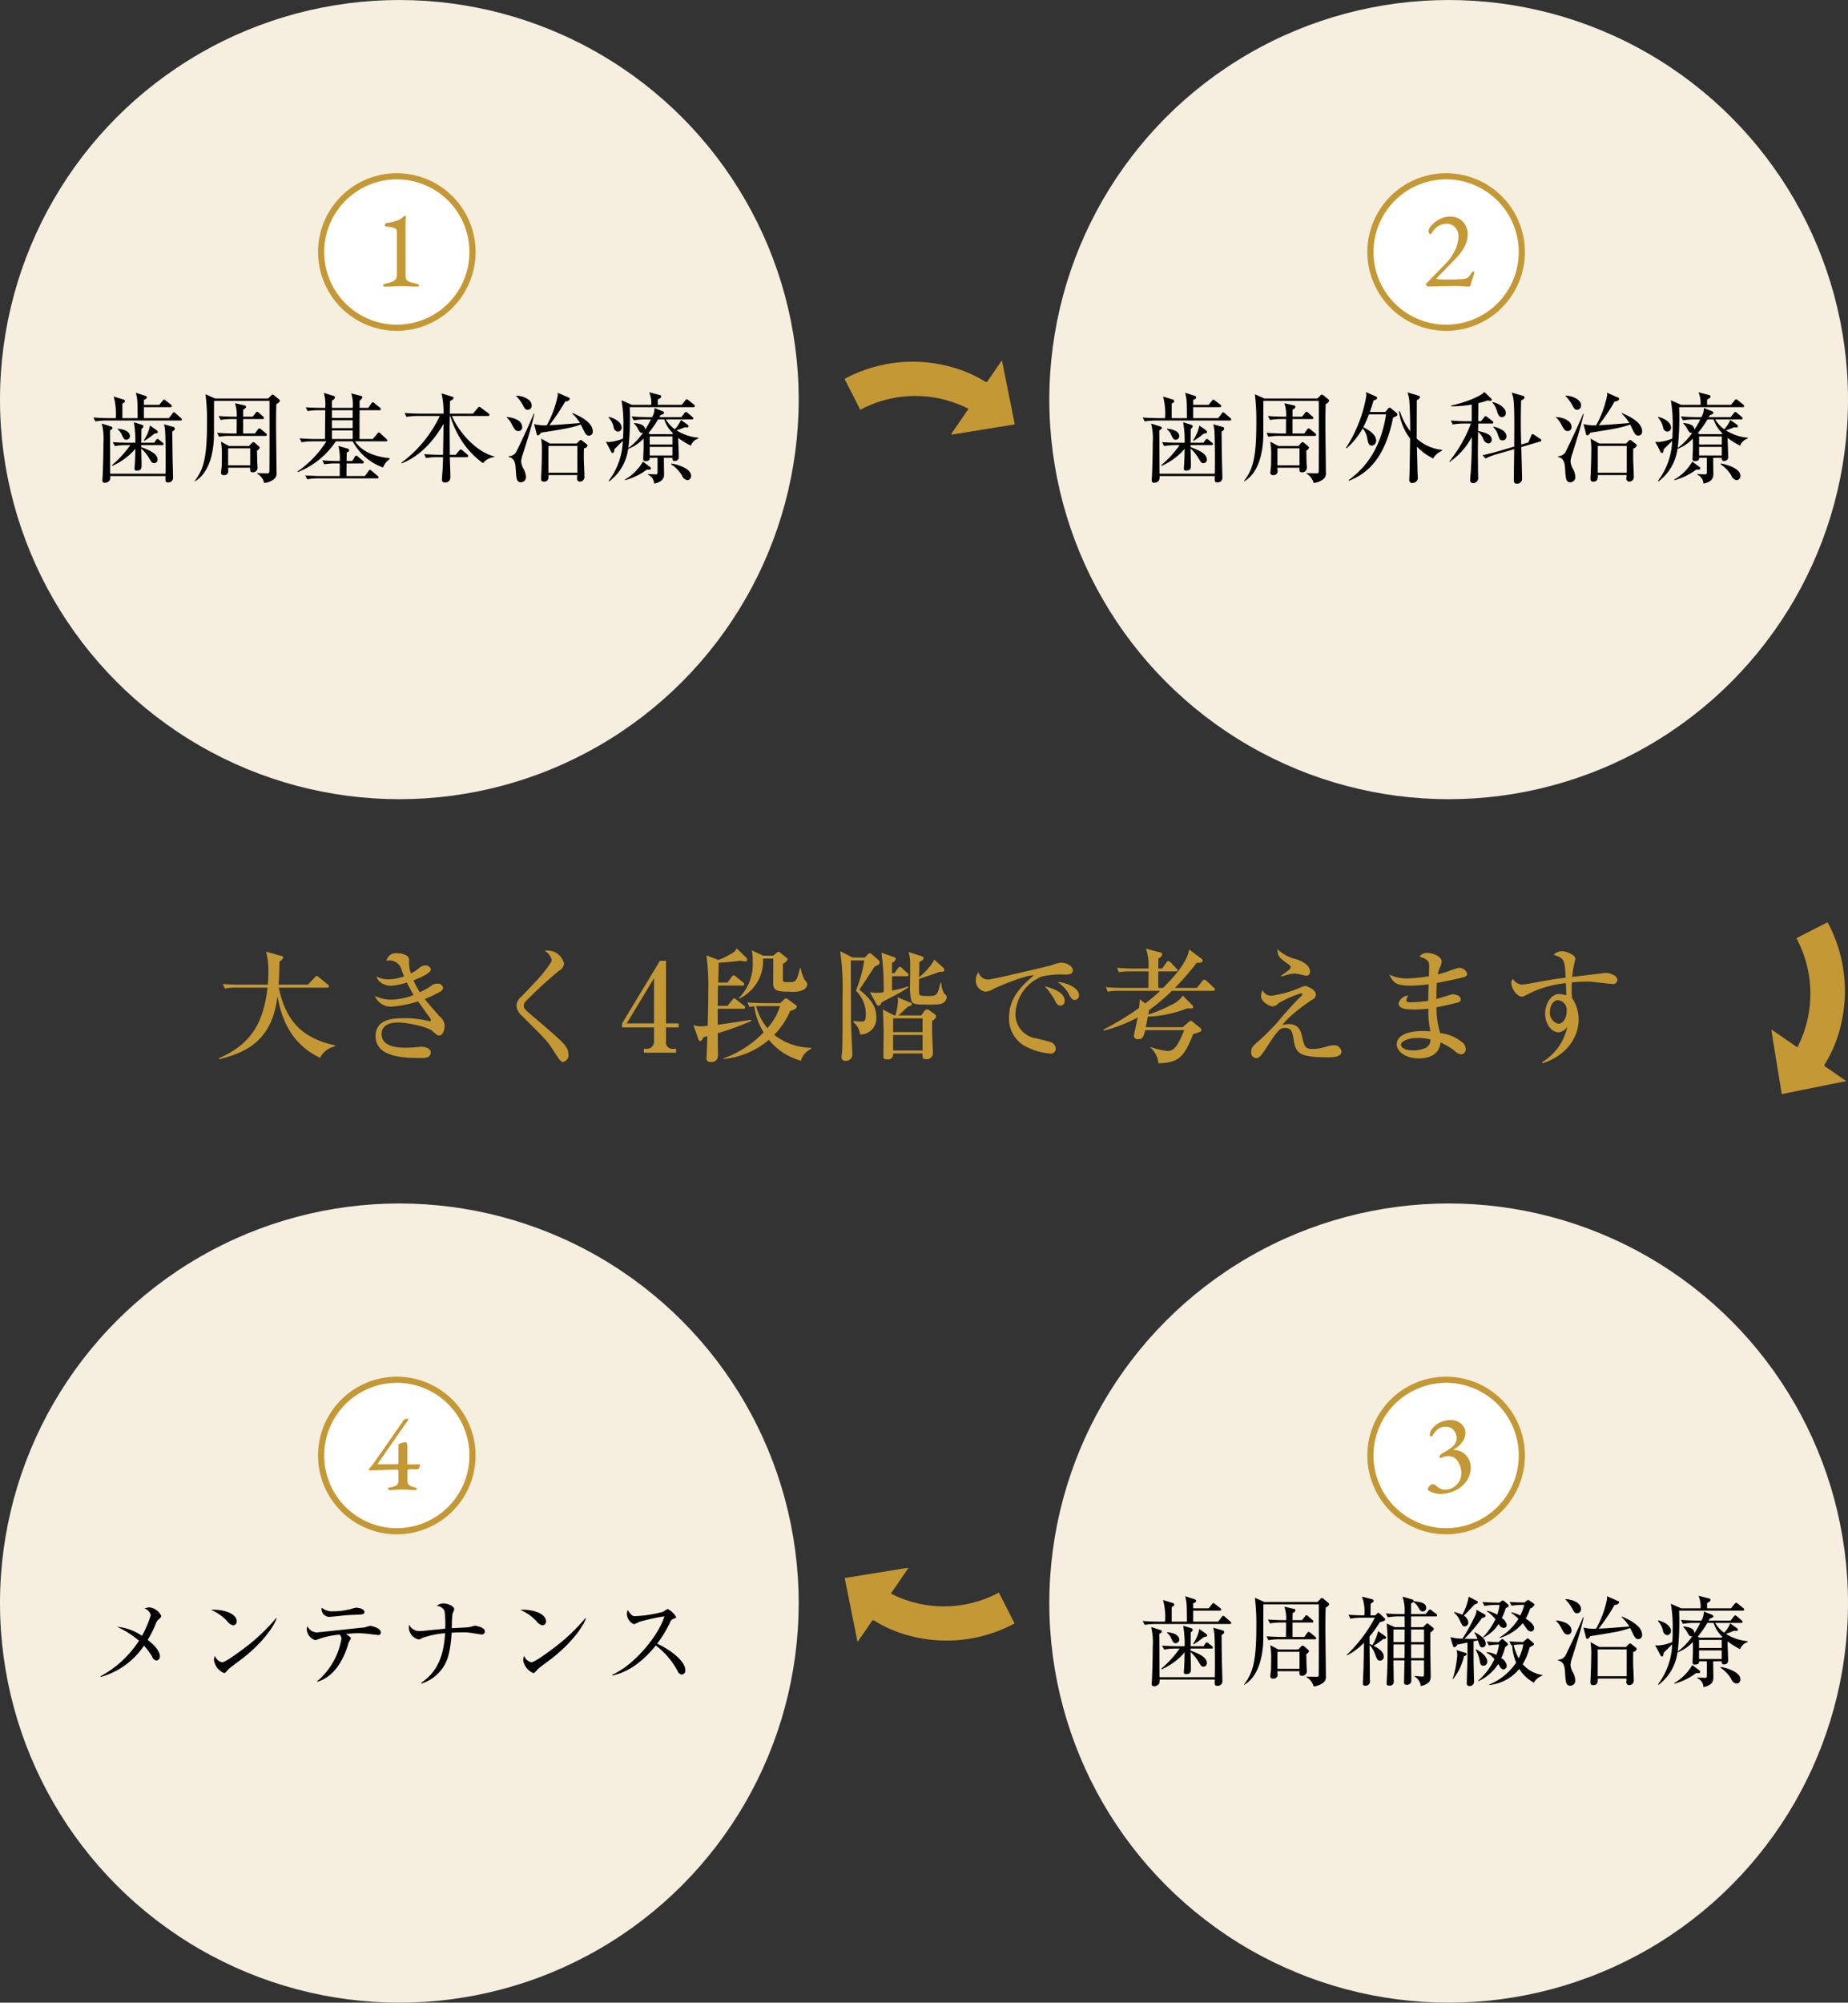 <svg id="flow.svg" xmlns="http://www.w3.org/2000/svg" width="301.156" height="326.16" viewBox="0 0 301.156 326.16">
  <rect x="0" y="0" width="301.156" height="326.16" fill="#333333" stroke="none"/>
  <defs>
    <style>
      .cls-1 {
        fill: #c49834;
      }

      .cls-1, .cls-3, .cls-4 {
        fill-rule: evenodd;
      }

      .cls-2 {
        fill: #f6efe0;
      }

      .cls-4 {
        fill: #fff;
        stroke: #c49834;
        stroke-width: 1px;
      }
    </style>
  </defs>
  <path id="大きく4段階で考えます" class="cls-1" d="M111.584,8668.91v-0.16c-4.941-1.12-7.9-3.5-9.162-9.4h7.862c0.12,0,.32,0,0.32-0.22a0.411,0.411,0,0,0-.2-0.3l-1.42-1.16a0.877,0.877,0,0,0-.38-0.23,0.636,0.636,0,0,0-.32.26l-1.121,1.16H102.4c0.1-1.19.12-2.55,0.14-3.76a1.271,1.271,0,0,0,.62-0.64,0.365,0.365,0,0,0-.34-0.28l-2.46-.69a12.824,12.824,0,0,1,.38,3.2c0,0.99-.06,1.69-0.1,2.17H96.161c-0.96,0-1.9-.03-2.861-0.11l0.34,0.74a10.914,10.914,0,0,1,2.16-.14h4.8c-0.62,5.12-2.221,9.06-7.922,11.48l0.04,0.18c4.1-1.04,8.622-2.8,9.5-10.25,0.5,2.75,1.741,7.59,6.942,10.01A3.64,3.64,0,0,1,111.584,8668.91Zm17.879-3.34a2.047,2.047,0,0,0-.8-1.52c-1.08-1.2-2.1-2.4-2.44-2.84a20.578,20.578,0,0,0,2.44-1.16,0.9,0.9,0,0,0,.56-0.68,0.913,0.913,0,0,0-1.02-.67,1.627,1.627,0,0,0-1.08.47,13.009,13.009,0,0,1-1.7.92,10.762,10.762,0,0,1-1.04-1.95c0.82-.29,2.841-1.11,2.841-1.77a0.894,0.894,0,0,0-.98-0.64,1.672,1.672,0,0,0-1.1.58,7.617,7.617,0,0,1-1.18.72,5.615,5.615,0,0,1-.3-1.93,1.08,1.08,0,0,0-.22-0.86,2.727,2.727,0,0,0-1.66-.48,1.594,1.594,0,0,0-1.821,1.2c0.2-.02.3-0.04,0.44-0.04a2.052,2.052,0,0,1,2.061,1.6c0.3,0.78.34,0.89,0.38,0.99a7.463,7.463,0,0,1-2.6.48,3.792,3.792,0,0,1-1.88-.46c0.38,1.4,2.06,1.52,2.36,1.52a11.76,11.76,0,0,0,2.581-.54c0.58,1.16.88,1.68,1.1,2.04a10.52,10.52,0,0,1-3.7.76,6.094,6.094,0,0,1-2.62-.62,2.808,2.808,0,0,0,2.64,1.76,18.909,18.909,0,0,0,4.4-.86c0.641,0.88.9,1.24,1.881,2.6a1.1,1.1,0,0,1,.22.5,0.128,0.128,0,0,1-.16.12c-0.08,0-.16-0.02-0.2-0.02a16.01,16.01,0,0,0-4.261-.46c-1.48,0-4.4.14-4.4,2.9,0,3.58,4.861,3.58,7.7,3.58,0.22,0,1.3,0,1.3-.92,0-.64-0.94-0.92-1.5-0.92-0.02,0-1.04.08-1.12,0.1-0.38.04-1.06,0.06-1.54,0.06-0.74,0-3.861,0-3.861-2.2,0-1.9,2.181-1.9,2.681-1.9,1.68,0,4.861.74,5.561,1.36,0.78,0.68.86,0.76,1.14,0.76C129.283,8667.15,129.463,8665.93,129.463,8665.57Zm20.16,4.58a2.029,2.029,0,0,0-.3-1.04c-0.54-.9-1.9-2.04-5.481-5.1-1.281-1.08-1.481-1.24-1.481-1.76a1.033,1.033,0,0,1,.32-0.68,68.323,68.323,0,0,1,5.482-5.02,1.4,1.4,0,0,0,.76-1.11,2.777,2.777,0,0,0-2.781-2.14,1.166,1.166,0,0,0-.38.07,2.216,2.216,0,0,1,1.14,1.47,1.1,1.1,0,0,1-.26.6c-1.16,1.71-1.48,2.02-4.681,5.39a1.978,1.978,0,0,0-.8,1.46,2.411,2.411,0,0,0,.82,1.58c3.641,3.6,4.161,4.12,4.941,5.32,1.3,2.02,1.441,2.26,1.881,2.26A1.142,1.142,0,0,0,149.623,8670.15Zm8.757-4.32h5.2v2.22a1.152,1.152,0,0,1-1.16,1.26h-0.5v0.64h5.261v-0.64h-0.52a1.036,1.036,0,0,1-1.12-1.22v-2.26h2.06v-0.66h-2.06v-10.19h-1l-6.161,10.19v0.66Zm5.2-8.02v7.36H159.14Zm25.643,11.34a9.928,9.928,0,0,1-6.061-2.12,12.5,12.5,0,0,0,2.6-3.86c0.781-.26,1.081-0.46,1.081-0.74a0.34,0.34,0,0,0-.2-0.28l-1.2-.86a0.7,0.7,0,0,0-.38-0.2,0.711,0.711,0,0,0-.32.22l-0.58.56h-2.52c-0.221,0-1.621,0-2.841-.12l0.32,0.74c0.2-.04.4-0.06,0.8-0.1a10.731,10.731,0,0,0,1.52,4.24,16.95,16.95,0,0,1-6.541,4.24l0.04,0.1a13.357,13.357,0,0,0,7.362-3.12,10.119,10.119,0,0,0,5.221,3.4,3.078,3.078,0,0,1,1.68-1.94Zm-5.1-6.8a9.822,9.822,0,0,1-2.06,3.6,9.225,9.225,0,0,1-1.841-3.58c0.3-.02.78-0.02,1.06-0.02h2.841Zm4.441-3.55a1.2,1.2,0,0,0-.44-0.71,7.128,7.128,0,0,1-.64-1.94h-0.1c-0.6,2.3-.68,2.3-1.941,2.3-0.68,0-.86,0-0.86-0.45v-2.52a1.569,1.569,0,0,0,.78-0.74,0.477,0.477,0,0,0-.22-0.28l-1-.81a0.48,0.48,0,0,0-.26-0.14,0.485,0.485,0,0,0-.28.15l-0.62.48h-1.6l-1.88-.86a6.778,6.778,0,0,1,.16,1.74,7.794,7.794,0,0,1-2.26,6.03l0.06,0.09a6.764,6.764,0,0,0,3.88-6.52h1.681c0,0.58-.02,3.41-0.02,4.04,0,1.23.74,1.35,2.68,1.35a4.473,4.473,0,0,0,2.161-.26A1.19,1.19,0,0,0,188.564,8658.8Zm-9.142,5.99-0.04-.2c-0.48.08-4.181,0.64-4.241,0.64l-1.18.16v-2.6h4.181a0.254,0.254,0,0,0,.3-0.22,0.376,0.376,0,0,0-.2-0.3l-1.241-.96a0.65,0.65,0,0,0-.36-0.22,0.421,0.421,0,0,0-.3.26l-0.78.96h-1.6c0.02-.16.02-1.66,0.02-1.94,0-.08.02-0.8,0.04-1.36h3.961a0.241,0.241,0,0,0,.3-0.21,0.429,0.429,0,0,0-.2-0.32l-1.161-.94a0.657,0.657,0,0,0-.38-0.21,0.582,0.582,0,0,0-.3.25l-0.68.94h-1.52l0.08-3.23c1.8-.09,3.021-0.25,3.541-0.33a4.122,4.122,0,0,0,.76.1,0.293,0.293,0,0,0,.34-0.28,0.486,0.486,0,0,0-.18-0.36l-1.54-1.47a1.364,1.364,0,0,1-.521.66,13.8,13.8,0,0,1-2.44,1.23l-1.961-.74a37.946,37.946,0,0,1,.3,6.05c0,2.64-.06,4.12-0.1,5.42-0.54.04-.92,0.08-1.12,0.08a4.369,4.369,0,0,1-1.2-.18l0.82,2.3a0.424,0.424,0,0,0,.28.3,0.81,0.81,0,0,0,.5-0.64c0.08-.02.56-0.14,0.681-0.16-0.021.38-.081,2.22-0.1,2.62,0,0.14-.06.76-0.06,0.9a0.6,0.6,0,0,0,.721.66,1.024,1.024,0,0,0,1.16-1.12c0-.5-0.02-3-0.04-3.56A47.366,47.366,0,0,0,179.422,8664.79Zm30.122-.74a0.472,0.472,0,0,0-.22-0.38l-0.88-.62a0.744,0.744,0,0,0-.361-0.16,0.507,0.507,0,0,0-.42.24l-0.54.74h-3.681c0.241-.2,1.281-1.24,1.541-1.44,0.54-.14.62-0.32,0.62-0.42a0.248,0.248,0,0,0-.18-0.2l-2.141-.88a2.93,2.93,0,0,1,.06.58,10.527,10.527,0,0,1-.42,2.36h-0.18l-1.88-.96c0.06,0.58.14,3.12,0.14,3.92,0,0.06-.04,3.08-0.04,3.64,0,0.38.04,0.56,0.66,0.56a0.811,0.811,0,0,0,.92-0.96h4.8c-0.02.72-.02,0.92,0.54,0.92a0.979,0.979,0,0,0,1.141-1.1c0-.5-0.12-2.8-0.12-3.34v-1.82A0.942,0.942,0,0,0,209.544,8664.05Zm-2.2,2.54h-4.8v-2.24h4.8v2.24Zm0,3h-4.8v-2.52h4.8v2.52Zm-2.28-10.3-0.06-.14a19.67,19.67,0,0,1-2.641.68v-2.34h2.4a0.24,0.24,0,0,0,.3-0.22,0.388,0.388,0,0,0-.18-0.3l-0.88-.8a0.538,0.538,0,0,0-.361-0.22,0.461,0.461,0,0,0-.3.23l-0.6.82h-0.38v-1.68a1.014,1.014,0,0,0,.62-0.68c0-.16-0.1-0.19-0.36-0.29l-1.98-.69a40.649,40.649,0,0,1,.36,6.43,6.665,6.665,0,0,1-1.12.1,5.014,5.014,0,0,1-1.121-.12l1.081,1.98a0.463,0.463,0,0,0,.32.24,0.593,0.593,0,0,0,.48-0.52c0.34-.2,1.32-0.72,2-1.06A24.485,24.485,0,0,0,205.063,8659.29Zm6.221,1.58a0.519,0.519,0,0,0-.36-0.48,3.49,3.49,0,0,1-.52-1.8h-0.16c-0.46,2.08-.66,2.12-1.981,2.12-1.28,0-1.46-.06-1.48-0.48-0.04-.46-0.02-2.07,0-2.31,0.48-.14,2.861-0.97,3.4-1.16,0.3,0.03.7,0.05,0.7-.31a0.413,0.413,0,0,0-.16-0.34l-1.46-1.31a9.993,9.993,0,0,1-2.481,2.85c0-.36.04-2.08,0.04-2.47,0.58-.32.68-0.44,0.68-0.64a0.286,0.286,0,0,0-.22-0.28l-2.22-.72a6.149,6.149,0,0,1,.26,1.68c0.02,0.53-.02,3.13-0.02,3.72a9.158,9.158,0,0,0,.22,2.59c0.36,0.58.64,0.58,3.4,0.58,1.18,0,1.74-.1,2.1-0.54A1.264,1.264,0,0,0,211.284,8660.87Zm-10.942-5.65a0.449,0.449,0,0,0-.16-0.34l-1.08-.94a0.488,0.488,0,0,0-.341-0.19,0.544,0.544,0,0,0-.38.22l-0.46.48h-1.96l-2.041-1.03a42.874,42.874,0,0,1,.38,7.39c0,2.08.02,7.34-.06,8.78,0,0.14-.1.88-0.1,1.04a0.575,0.575,0,0,0,.621.64,1.044,1.044,0,0,0,1.14-1c0-.06,0-0.3-0.02-0.64-0.2-3.84-.2-5.04-0.2-6.16,0-1.2-.04-7.19-0.02-8.55h2.18a21.808,21.808,0,0,1-1.36,4.93,5.329,5.329,0,0,1,1.62,3.8c0,1.14-.28,1.22-0.66,1.22-0.48,0-.94-0.06-1.36-0.1v0.22a2.919,2.919,0,0,1,1.08,2,2.615,2.615,0,0,0,2.641-2.82c0-1.54-.58-2.71-2.761-4.5,0.46-.64,1.66-2.48,2.481-3.74C200.122,8655.66,200.342,8655.58,200.342,8655.22Zm32.5,5.39c0-1.24-2.04-2.1-3.521-2.19a5.745,5.745,0,0,1,1.741,1.77c0.46,0.86.64,1.16,1.08,1.16A0.719,0.719,0,0,0,232.844,8660.61Zm-2.34.88c0-1.44-2.081-2.04-3.261-2.38a13.105,13.105,0,0,1,1.54,2.08c0.38,0.78.54,1.08,1.06,1.08A0.691,0.691,0,0,0,230.5,8661.49Zm1.32-5c0-.6-0.94-1.2-1.881-1.2a4.843,4.843,0,0,0-1.54.4c-0.44.13-9.7,2.34-10.342,2.34a1.629,1.629,0,0,1-1.6-1.19,2.06,2.06,0,0,0-.441,1.27,1.821,1.821,0,0,0,1.581,1.9,3.226,3.226,0,0,0,1.4-.5c1.72-.81,5.4-2.26,6.481-2.16-2.2,1.86-4.04,3.78-4.04,6.86a5.08,5.08,0,0,0,3.08,4.9,10.152,10.152,0,0,0,3.521.96,0.783,0.783,0,0,0,1-.76,1.159,1.159,0,0,0-.68-1.04,26.956,26.956,0,0,0-2.721-.7,3.951,3.951,0,0,1-3.16-3.8,6.842,6.842,0,0,1,4.321-6.24,13.4,13.4,0,0,1,3.6-.31C231.2,8657.22,231.824,8657.22,231.824,8656.49Zm23.18,3.16a0.417,0.417,0,0,0-.2-0.3l-1.18-1.11a0.972,0.972,0,0,0-.38-0.19,0.4,0.4,0,0,0-.3.23l-0.9,1.11h-3.58a42.31,42.31,0,0,0,3.56-4.1c0.22,0.01.981,0.07,0.981-.33a0.6,0.6,0,0,0-.34-0.42l-1.881-1.41c-0.32,2.05-2.32,4.33-4.241,6.26h-0.76c-0.04-.67-0.02-1.61-0.02-2.68H248.6c0.14,0,.3-0.02.3-0.2a0.42,0.42,0,0,0-.2-0.3l-0.941-.99a0.768,0.768,0,0,0-.38-0.2,0.511,0.511,0,0,0-.3.24l-0.68.97h-0.64c0-.28.02-1.43,0.02-1.63a0.949,0.949,0,0,0,.64-0.7,0.517,0.517,0,0,0-.48-0.32l-2.2-.58a7.949,7.949,0,0,1,.42,3.23H241.5c-0.38,0-1.38-.02-2.48-0.12l0.32,0.73a12.041,12.041,0,0,1,2.18-.13h2.641c0,0.65,0,1.93-.02,2.68h-4.1c-0.22,0-1.621,0-2.841-.12l0.32,0.74a10.063,10.063,0,0,1,2.161-.14h6.381a27.9,27.9,0,0,1-2.42,2.04l-0.921-.66a9.573,9.573,0,0,1-.1,1.42,50.03,50.03,0,0,1-5.8,3.52l0.06,0.16a24.8,24.8,0,0,0,5.521-2.14c-0.08.46-.62,2.78-0.62,2.96a0.6,0.6,0,0,0,.7.58c0.8,0,.921-0.56,1.141-1.48H250c-1.04,2.38-1.52,3.4-2.741,3.4a12.243,12.243,0,0,1-2.72-.64l-0.08.06a3.866,3.866,0,0,1,1.32,2.58c3.441-.08,4.241-1.18,5.661-4.76,1.341-.38,1.341-0.46,1.341-0.68a0.523,0.523,0,0,0-.26-0.38l-1.121-.9a0.492,0.492,0,0,0-.38-0.2,0.9,0.9,0,0,0-.34.22l-0.94.82h-6.021c0.14-.66.3-1.5,0.34-1.72a18.759,18.759,0,0,0,6.381-1.34c0.9,0.02,1,.02,1-0.26a0.694,0.694,0,0,0-.3-0.42l-1.38-1.4a4.454,4.454,0,0,1-1.86,1.5,23.215,23.215,0,0,1-3.781,1.58l0.12-.7a32.749,32.749,0,0,0,3.741-3.16H254.7A0.242,0.242,0,0,0,255,8659.65Zm15.479-2.92c0-1.26-1.881-1.89-2.321-2.03a6.764,6.764,0,0,1-3-1.62c0.06,1.14.3,1.4,1.44,2.21,0.64,0.44.72,0.5,0.72,0.74a0.519,0.519,0,0,1-.22.39c-0.44.34-.86,0.67-1.32,0.97l0.1,0.14c0.1-.02.26-0.09,0.34-0.1a5.771,5.771,0,0,1,1.82-.38c0.28,0,1.6.36,1.921,0.36A0.612,0.612,0,0,0,270.483,8656.73Zm5.121,13.04a1.18,1.18,0,0,0-1.261-1.04,5.581,5.581,0,0,0-1.18.22,7.558,7.558,0,0,1-2.16.38c-1.2,0-1.4-.18-1.8-1.94-0.18-.84-0.48-2.1-2.14-2.1a4.7,4.7,0,0,0-1.06.14c1.1-1.62,4.521-3.92,4.761-4.08a0.966,0.966,0,0,0,.68-0.9c0-.82-1.52-1.38-1.76-1.38a8.707,8.707,0,0,0-1.141.42,18.021,18.021,0,0,1-4.4,1.18,1.556,1.556,0,0,1-1.4-.92,2.714,2.714,0,0,0-.24.96c0,1.04,1.5,1.69,1.84,1.69a1.412,1.412,0,0,0,1.021-.53,19.579,19.579,0,0,1,3.64-1.6,0.187,0.187,0,0,1,.22.16,0.474,0.474,0,0,1-.16.28c-1.14,1.1-2.56,2.72-2.94,3.14a34.779,34.779,0,0,1-3.821,4.02c-1.18,1.02-1.4,1.22-1.4,1.98a0.859,0.859,0,0,0,.82.98c0.46,0,.76-0.3,1.8-1.92,1.641-2.54,2.081-3,2.821-3,1.18,0,1.28.66,1.52,2.2,0.36,2.22,1.42,2.58,5.8,2.58C274.684,8670.69,275.6,8670.51,275.6,8669.77Zm20.479-12.72a1.338,1.338,0,0,0-1.38-.92,12.234,12.234,0,0,0-1.74.58c-0.8.26-1.34,0.4-1.661,0.48a5.412,5.412,0,0,1,.3-1.02,3.218,3.218,0,0,0,.34-1.02c0-.99-1.6-1.45-2.341-1.45a1.443,1.443,0,0,0-1.28.61c1.48,0.43,1.58.85,1.58,1.62,0,0.1-.04,1.34-0.04,1.56a25.454,25.454,0,0,1-3.521.36,6.537,6.537,0,0,1-2.94-.63c0.66,1.4,1.2,1.81,3.56,1.81a21.563,21.563,0,0,0,2.861-.23c-0.06,1.63-.06,1.65-0.06,2.69a20.535,20.535,0,0,1-2.921.24c-0.52,0-.66-0.1-0.66-0.3a1.314,1.314,0,0,1,.36-0.78,1.7,1.7,0,0,0-1.62,1.24c0,0.78.9,1.02,2.461,1.02a21.265,21.265,0,0,0,2.4-.14,15.212,15.212,0,0,0,.32,3.7,10.184,10.184,0,0,0-1.2-.06c-1.2,0-4.281.2-4.281,2.2,0,1.14,1.46,2.26,3.541,2.26,3.18,0,3.48-1.86,3.6-2.58a10.8,10.8,0,0,1,2.3,1.36,1.705,1.705,0,0,0,1.08.56,0.8,0.8,0,0,0,.72-0.88,1.386,1.386,0,0,0-.6-1.1,6.735,6.735,0,0,0-3.56-1.48,13.47,13.47,0,0,1-.6-4.2c1.441-.26,3.361-0.74,3.541-0.8a0.5,0.5,0,0,0,.4-0.5c0-.62-0.9-0.82-1.3-0.82-0.22,0-2.241.68-2.661,0.78,0-1.14,0-1.62.06-2.62,1-.19,4-0.78,4.581-1.01A0.528,0.528,0,0,0,296.083,8657.05Zm-5.981,10.74a1.473,1.473,0,0,1-.66,1.32,4.82,4.82,0,0,1-2.12.46c-1.6,0-2.021-.62-2.021-0.9,0-.72,1.54-1.12,2.541-1.12A7.69,7.69,0,0,1,290.1,8667.79Zm30.462-9.7c0-.76-1.26-1.14-1.92-1.14-0.04,0-4.821.58-5.422,0.65a12.908,12.908,0,0,1,.32-2.09c0.02-.08.181-0.81,0.181-0.87,0-.64-1.521-1.22-2.161-1.22a1.89,1.89,0,0,0-1.38.58c1.68,0.54,1.84.74,1.96,3.72-1.64.2-2.06,0.28-6,.98a9.319,9.319,0,0,1-1.16.15,1.885,1.885,0,0,1-1.441-.93,0.988,0.988,0,0,0-.24.67c0,0.92.9,2.22,1.7,2.22a1.092,1.092,0,0,0,.58-0.18,17.162,17.162,0,0,1,6.6-2.01c0,0.21.04,1.23,0.06,1.45a4.7,4.7,0,0,1-.02.52,4.418,4.418,0,0,0-1.14-.2c-1.42,0-2.281,1.74-2.281,3.2,0,1.64,1,3.04,2.241,3.04a1.954,1.954,0,0,0,1.38-.92,8.911,8.911,0,0,1-4.121,5.78l0.1,0.16c3.761-1.16,5.862-4.14,5.862-7.08a6.245,6.245,0,0,0-1.061-3.52,10.641,10.641,0,0,1-.08-1.4c0-.54.02-0.9,0.02-1.14a18.785,18.785,0,0,1,2.281-.14c0.26,0,.78,0,1.26.05,0.26,0.05,3.041.34,3.1,0.34A0.669,0.669,0,0,0,320.564,8658.09Zm-8.262,5.16c0,1.08-.62,1.98-1.34,1.98a1.8,1.8,0,0,1-1.38-1.94c0-1.14.64-1.9,1.28-1.9A1.594,1.594,0,0,1,312.3,8663.25Z" transform="translate(-57 -8498.5)"/>
  <g id="_4" data-name="4">
    <circle id="楕円形_520" data-name="楕円形 520" class="cls-2" cx="65.078" cy="261.08" r="65.078"/>
    <path id="メンテナンス" class="cls-3" d="M83.281,8761.67a2.494,2.494,0,0,0-1.9-1.39,2.648,2.648,0,0,0-.832.18,1.554,1.554,0,0,1,1.024,1.07,16.373,16.373,0,0,1-1.44,3.38,8.533,8.533,0,0,0-4.066-1.47,15.471,15.471,0,0,1,3.585,2.27,17.084,17.084,0,0,1-6.258,5.78l0.064,0.11a12.574,12.574,0,0,0,7.011-5.09,13.29,13.29,0,0,1,1.328,1.79,0.887,0.887,0,0,0,.7.64,0.647,0.647,0,0,0,.56-0.7c0-1.09-1.585-2.36-1.985-2.66a18.527,18.527,0,0,0,1.281-2.55,1.834,1.834,0,0,1,.48-0.79A0.885,0.885,0,0,0,83.281,8761.67Zm12.3,0.9c0-1.33-2.273-2.02-4.194-1.89a7.979,7.979,0,0,1,2.625,1.83,1.649,1.649,0,0,0,.977.7A0.624,0.624,0,0,0,95.583,8762.57Zm6.5-.49-0.08-.05a30.933,30.933,0,0,1-5.106,4.83c-0.688.53-3.169,2.37-3.7,2.37a1.634,1.634,0,0,1-1.168-1.06,2.036,2.036,0,0,0-.16.71,2.738,2.738,0,0,0,1.617,2.09,0.453,0.453,0,0,0,.272-0.09c0.08-.08.432-0.48,0.512-0.56,0.272-.27,1.777-1.36,2.113-1.62C99.905,8766,101.7,8763.24,102.082,8762.08Zm14.3-1.06c0-.51-0.944-0.69-1.361-0.69a3.678,3.678,0,0,0-.7.18,11.3,11.3,0,0,1-2.977.41,2.657,2.657,0,0,1-1.921-.59,1.289,1.289,0,0,0,1.265,1.5c0.1,0,1.68-.16,2.513-0.25,0.5-.05,1.312-0.08,1.824-0.1C116.017,8761.45,116.385,8761.43,116.385,8761.02Zm2.673,3.31c0-.74-1.633-1.04-1.713-1.04-0.144,0-.816.24-0.976,0.26-0.992.09-7.539,0.81-7.715,0.81a1.743,1.743,0,0,1-1.553-1.02,1.633,1.633,0,0,0-.1.54,1.968,1.968,0,0,0,1.345,1.73,1.5,1.5,0,0,0,.5-0.14,13.3,13.3,0,0,1,3.489-.75,0.885,0.885,0,0,1,.305.72,11.639,11.639,0,0,1-3.954,6.88l0.048,0.08c2.7-.82,4.242-3.52,5.01-6.13a1.228,1.228,0,0,1,.112-0.35,3.769,3.769,0,0,0,.336-0.6,0.278,0.278,0,0,0-.1-0.19c-0.1-.08-0.576-0.45-0.7-0.53,1.1-.08,1.472-0.11,1.969-0.11a14.456,14.456,0,0,1,1.6.1c0.384,0.05,1.633.19,1.665,0.19A0.381,0.381,0,0,0,119.058,8764.33Zm16.96-.14c0-.71-1.536-0.92-1.6-0.92-0.113,0-.817.21-0.993,0.24-0.032.02-2.513,0.15-2.8,0.16,0-.19.016-0.32,0.016-0.73a14.062,14.062,0,0,1,.112-1.66,3.3,3.3,0,0,0,.272-0.69c0-.53-1.12-0.96-1.777-0.96a1.708,1.708,0,0,0-1.072.41,1.5,1.5,0,0,1,1.265.8,15.719,15.719,0,0,1,.112,2.91c-0.449.05-2.642,0.26-3.138,0.31a8.387,8.387,0,0,1-1.1.08,1.837,1.837,0,0,1-1.633-1.03,2.425,2.425,0,0,0-.048.5,2.056,2.056,0,0,0,1.585,1.89,0.87,0.87,0,0,0,.544-0.22,14.237,14.237,0,0,1,3.778-.79c-0.209,3.41-1.089,6.18-3.89,8.07l0.032,0.13a6.559,6.559,0,0,0,4.386-4.53,18.48,18.48,0,0,0,.528-3.75c0.384-.03.9-0.06,1.745-0.06a8.909,8.909,0,0,1,1.472.09c0.192,0.04,1.473.24,1.6,0.24A0.488,0.488,0,0,0,136.018,8764.19Zm9.965-1.62c0-1.33-2.272-2.02-4.193-1.89a7.988,7.988,0,0,1,2.625,1.83,1.648,1.648,0,0,0,.976.7A0.624,0.624,0,0,0,145.983,8762.57Zm6.5-.49-0.08-.05a30.974,30.974,0,0,1-5.106,4.83c-0.688.53-3.169,2.37-3.7,2.37a1.633,1.633,0,0,1-1.168-1.06,2.036,2.036,0,0,0-.16.71,2.737,2.737,0,0,0,1.617,2.09,0.453,0.453,0,0,0,.272-0.09c0.08-.08.432-0.48,0.512-0.56,0.272-.27,1.777-1.36,2.113-1.62C150.305,8766,152.1,8763.24,152.482,8762.08Zm16.192,8.38c0-1.5-2.657-3.41-4.578-4.26a21.1,21.1,0,0,0,2.129-3.52,0.788,0.788,0,0,1,.336-0.46c0.512-.19.624-0.22,0.624-0.4a3.723,3.723,0,0,0-1.36-1.28,3.662,3.662,0,0,0-.737.45,20.885,20.885,0,0,1-4.577.72c-0.321,0-.593-0.02-1.2-0.98a1.481,1.481,0,0,0-.144.69,1.964,1.964,0,0,0,1.12,1.61,5.13,5.13,0,0,0,.865-0.38,29.922,29.922,0,0,1,4.129-.91c-0.88,2.98-4.785,7.87-8.5,9.51l0.016,0.13c1.5-.31,4.226-1.32,7.075-4.9a12.871,12.871,0,0,1,3.585,4.22,0.818,0.818,0,0,0,.657.52A0.629,0.629,0,0,0,168.674,8770.46Z" transform="translate(-57 -8498.5)"/>
    <path id="楕円形_941" data-name="楕円形 941" class="cls-4" d="M121.665,8723.21a12.335,12.335,0,1,1-12.335,12.34A12.335,12.335,0,0,1,121.665,8723.21Z" transform="translate(-57 -8498.5)"/>
    <path id="_4-2" data-name="4" class="cls-1" d="M120.553,8741.18a7.9,7.9,0,0,0,1.062-.06q0.576-.03,1.008-0.03,0.378,0,.918.03a8.161,8.161,0,0,0,1.116.06,0.309,0.309,0,0,0,.189-0.06,0.193,0.193,0,0,0,.081-0.14,0.173,0.173,0,0,0-.1-0.14,0.606,0.606,0,0,0-.225-0.11,2.51,2.51,0,0,1-.981-0.4,0.925,0.925,0,0,1-.225-0.72v-1.69a0.378,0.378,0,0,1,.09-0.05,0.442,0.442,0,0,1,.144-0.06,5.388,5.388,0,0,1,.558-0.03l0.882,0.02a0.512,0.512,0,0,0,.225-0.25,0.845,0.845,0,0,0,.153-0.44,0.135,0.135,0,0,0-.063-0.1,0.223,0.223,0,0,0-.135-0.04q-0.792.03-1.062,0.03c-0.3,0-.54,0-0.72-0.02a0.083,0.083,0,0,1-.09-0.1v-2.32a5.906,5.906,0,0,0-.045-0.91,0.239,0.239,0,0,0-.225-0.25,2.453,2.453,0,0,0-.486.06,1.5,1.5,0,0,0-.522.18,0.254,0.254,0,0,0-.135.12,0.91,0.91,0,0,0-.027.27v2.79a0.12,0.12,0,0,1-.072.1,0.278,0.278,0,0,1-.144.05h-3.114a0.043,0.043,0,0,1-.045-0.06,0.247,0.247,0,0,1,.045-0.1l4.86-6.99a0.282,0.282,0,0,0,.045-0.08,0.29,0.29,0,0,0,.027-0.12,0.041,0.041,0,0,0-.036-0.05h-0.378a0.968,0.968,0,0,0-.54.5l-4.752,6.83c-0.12.15-.216,0.26-0.288,0.34l-0.414.5a0.077,0.077,0,0,0-.018.06,0.181,0.181,0,0,0,.054.11,0.177,0.177,0,0,0,.126.07c1.032-.03,1.812-0.05,2.34-0.08,0.684-.03,1.362-0.05,2.034-0.05a0.441,0.441,0,0,1,.162.04,0.14,0.14,0,0,1,.108.12v1.67a0.843,0.843,0,0,1-.3.7,2.292,2.292,0,0,1-1.089.35,0.55,0.55,0,0,0-.225.07,0.161,0.161,0,0,0-.1.14,0.2,0.2,0,0,0,.108.18,0.441,0.441,0,0,0,.216.06h0Z" transform="translate(-57 -8498.5)"/>
  </g>
  <g id="_3" data-name="3">
    <circle id="楕円形_520-2" data-name="楕円形 520" class="cls-2" cx="236.078" cy="261.08" r="65.078"/>
    <path id="歯周補綴治療" class="cls-3" d="M257.643,8762.81a0.337,0.337,0,0,0-.16-0.24l-0.865-.75a0.62,0.62,0,0,0-.288-0.18,0.418,0.418,0,0,0-.24.23l-0.576.73h-4.066v-1.79h4.322c0.112,0,.24-0.02.24-0.16a0.365,0.365,0,0,0-.16-0.26l-0.832-.64a0.581,0.581,0,0,0-.289-0.17,0.386,0.386,0,0,0-.24.21l-0.528.64h-2.513v-0.8c0.352-.16.48-0.21,0.48-0.42,0-.11-0.064-0.19-0.288-0.26l-1.5-.48c0.272,1.12.272,1.25,0.288,4.13h-2.481v-2.37a2.528,2.528,0,0,0,.3-0.19,0.233,0.233,0,0,0,.112-0.21,0.3,0.3,0,0,0-.272-0.27l-1.553-.48a10.677,10.677,0,0,1,.336,3.52h-1.184c-0.224,0-1.361-.01-2.465-0.11l0.32,0.64a11.106,11.106,0,0,1,1.889-.14H257.4A0.2,0.2,0,0,0,257.643,8762.81Zm-3.938,2.03a0.385,0.385,0,0,0-.176-0.27l-1.089-.77a5.949,5.949,0,0,1-1.008,2.4l0.112,0.09a12.04,12.04,0,0,0,1.617-1.17C253.593,8765.07,253.705,8765.05,253.705,8764.84Zm0.944,1.99a0.322,0.322,0,0,0-.16-0.26l-0.528-.41a0.748,0.748,0,0,0-.288-0.18,0.4,0.4,0,0,0-.256.21l-0.288.42h-2.113c0.016-.32.032-1.91,0.032-2.26a0.593,0.593,0,0,0,.32-0.42,0.3,0.3,0,0,0-.24-0.26l-1.313-.4a17.426,17.426,0,0,1,.241,3.34h-1.233c-0.288,0-1.393-.02-2.449-0.1l0.336,0.64a10.2,10.2,0,0,1,1.873-.16h0.656a17.284,17.284,0,0,1-3.009,3.28l0.064,0.1a10.279,10.279,0,0,0,3.762-2.77c-0.032,1.39-.048,2.09-0.1,2.72,0,0.08-.031.46-0.031,0.51a0.3,0.3,0,0,0,.368.32c0.784,0,.784-0.45.784-1.01,0-.24-0.048-2.17-0.064-2.59a6.419,6.419,0,0,1,1.3,1.58c0.433,0.72.481,0.8,0.785,0.8a0.547,0.547,0,0,0,.576-0.56c0-.96-1.168-1.49-2.657-2.06v-0.32h3.393C254.521,8766.99,254.649,8766.97,254.649,8766.83Zm-5.474-1.28c0-.66-0.72-1.12-1.969-1.23l-0.016.11a2.292,2.292,0,0,1,.705.96c0.272,0.54.352,0.72,0.688,0.72A0.589,0.589,0,0,0,249.175,8765.55Zm7.331-1.23a0.363,0.363,0,0,0-.352-0.32l-1.441-.41a5.542,5.542,0,0,1,.209,1.35c0.064,1.17.1,4.71,0.048,6.71h-9.012c-0.016-1-.016-5.94-0.032-7.06,0.352-.19.4-0.26,0.4-0.39s-0.064-.19-0.272-0.25l-1.457-.47a10.489,10.489,0,0,1,.256,3.2c0,1.7-.048,3.4-0.112,5.08,0,0.16-.064.91-0.064,0.99a0.348,0.348,0,0,0,.384.37,0.959,0.959,0,0,0,.849-0.45,1.411,1.411,0,0,0,.048-0.64h9.012c-0.033.83-.033,1.02,0.384,1.02a0.756,0.756,0,0,0,.848-0.63c0-.36-0.048-2.29-0.064-2.73-0.032-1.47-.048-2.94-0.064-4.93A0.618,0.618,0,0,0,256.506,8764.32Zm13.807,3.1a0.363,0.363,0,0,0-.176-0.27l-0.592-.51a0.434,0.434,0,0,0-.256-0.13,0.364,0.364,0,0,0-.273.16l-0.432.46h-3.265l-1.313-.7a12.293,12.293,0,0,1,.144,2.42c0,0.57,0,1.12-.032,1.69-0.016.13-.1,0.79-0.1,0.95a0.376,0.376,0,0,0,.465.38,0.624,0.624,0,0,0,.72-0.57c0-.05-0.032-0.52-0.032-0.63h3.585c0,0.45-.016.75,0.4,0.75a0.753,0.753,0,0,0,.817-0.72c0-.11-0.048-0.72-0.048-0.86-0.016-.27-0.032-1.65-0.048-1.96A0.74,0.74,0,0,0,270.313,8767.42Zm-1.537,2.87h-3.6v-2.77h3.6v2.77Zm2.721-4.98a0.356,0.356,0,0,0-.16-0.24l-0.784-.64a0.564,0.564,0,0,0-.3-0.16,0.315,0.315,0,0,0-.24.19l-0.464.64h-1.921v-2.35h3.169a0.208,0.208,0,0,0,.24-0.16,0.352,0.352,0,0,0-.16-0.26l-0.672-.59a0.469,0.469,0,0,0-.3-0.18,0.407,0.407,0,0,0-.256.21l-0.465.59h-1.552c0-.3,0-0.51.016-1.18a0.577,0.577,0,0,0,.464-0.42,0.3,0.3,0,0,0-.288-0.24l-1.521-.35a5.847,5.847,0,0,1,.288,2.19H266.1c-0.208,0-1.376-.01-2.465-0.11l0.32,0.64a11.057,11.057,0,0,1,1.873-.14h0.752c0,0.33-.016,1.97-0.016,2.35h-0.72c-0.224,0-1.36-.02-2.449-0.11l0.3,0.64a9.421,9.421,0,0,1,1.889-.15h5.666A0.215,0.215,0,0,0,271.5,8765.31Zm2.113-5.51a0.41,0.41,0,0,0-.176-0.29l-0.72-.59a0.518,0.518,0,0,0-.3-0.16,0.388,0.388,0,0,0-.256.18l-0.464.46h-8.644l-1.553-.69a35.233,35.233,0,0,1,.24,4.74c0,5.94-.656,7.56-2,9.38l0.032,0.06c2.865-1.66,3.105-6.13,3.105-7.65,0-.35,0-5.29.016-5.45h9.028c0.016,0.27.016,11.33-.016,11.49a0.287,0.287,0,0,1-.369.3c-0.256,0-1.408-.01-1.648-0.03l0.016,0.08a2.524,2.524,0,0,1,1.168,1.52,2.877,2.877,0,0,0,1.441-.51,1.184,1.184,0,0,0,.56-1.18c0-1.11-.08-6.57-0.08-7.8,0-1.6.016-2.23,0.048-3.36A0.96,0.96,0,0,0,273.61,8759.8Zm13.343,1.57v-1.76a0.8,0.8,0,0,0,.384-0.22,2.385,2.385,0,0,1,.768.86c0.352,0.58.416,0.69,0.753,0.69a0.547,0.547,0,0,0,.56-0.56c0-.85-0.9-0.96-2.033-1.11a0.272,0.272,0,0,0-.256-0.28l-1.553-.45a8.025,8.025,0,0,1,.32,2.83H285.3c-0.816,0-1.632-.03-2.449-0.11l0.32,0.64a10.3,10.3,0,0,1,1.873-.15H285.9c0,0.26.016,1.48,0.016,1.75H284.28l-1.3-.59a32.6,32.6,0,0,1,.144,3.9c0,0.69,0,2.55-.048,3.7,0,0.22-.1,2.03-0.1,2.14,0,0.18,0,.37.432,0.37a0.623,0.623,0,0,0,.721-0.69c0-.47-0.048-2.88-0.048-3.42h1.792c0,0.56-.064,3.23-0.064,3.57a0.356,0.356,0,0,0,.417.4,0.67,0.67,0,0,0,.768-0.67c0-.47-0.032-2.77-0.032-3.3h2.1v2.05c0,0.51,0,.58-0.272.58a11.116,11.116,0,0,1-1.217-.1v0.13a1.944,1.944,0,0,1,.944,1.52c1.633-.32,1.633-1.17,1.633-1.67,0-.64-0.064-3.74-0.064-4.43v-2.64a0.992,0.992,0,0,0,.576-0.53,0.4,0.4,0,0,0-.192-0.29l-0.64-.5a0.278,0.278,0,0,0-.48.04l-0.432.43h-1.969v-1.75h4a0.19,0.19,0,0,0,.241-0.17,0.312,0.312,0,0,0-.16-0.24l-0.705-.55a0.761,0.761,0,0,0-.3-0.17,0.44,0.44,0,0,0-.24.19l-0.448.56h-2.385Zm2.113,2.51v2.05h-2.113v-2.05h2.113Zm-4.978,4.65v-2.21H285.9c0,0.41,0,1.87-.016,2.21h-1.792Zm4.978-2.21v2.21h-2.1c0-.61-0.016-1.62-0.016-2.21h2.113Zm-4.978-.39v-2.05h1.824c0,0.32-.016,1.76-0.016,2.05h-1.808Zm-3.746-4.35c0.016-1.39.016-1.54,0.032-1.91,0.432-.27.48-0.3,0.48-0.46a0.323,0.323,0,0,0-.272-0.26l-1.632-.41a6.773,6.773,0,0,1,.384,3.04c-0.1,0-1.345,0-2.577-.1l0.3,0.64a10.633,10.633,0,0,1,1.889-.16h2.113a23.7,23.7,0,0,1-4.578,6.04l0.064,0.08a9.829,9.829,0,0,0,2.737-2.05c-0.032,2.24-.048,2.5-0.08,4.14-0.016.4-.1,2.15-0.1,2.52,0,0.14,0,.35.432,0.35a0.708,0.708,0,0,0,.7-0.91c0-1.62-.032-4.37-0.048-5.73a4.167,4.167,0,0,1,.9,1.5c0.305,0.8.4,1.06,0.817,1.06a0.6,0.6,0,0,0,.592-0.67c0-.52-0.336-1.08-1.665-1.77a8.576,8.576,0,0,0,1.585-1.1c0.112,0.02.48,0.03,0.48-.21a0.3,0.3,0,0,0-.16-0.25l-1.152-.81a8.3,8.3,0,0,1-.929,2.29,3.093,3.093,0,0,0-.464-0.2c0-.31-0.016-0.92-0.016-1.2a19.085,19.085,0,0,0,1.681-2.34c0.624-.18.88-0.26,0.88-0.43a0.289,0.289,0,0,0-.112-0.23l-0.72-.69a0.645,0.645,0,0,0-.272-0.19,0.451,0.451,0,0,0-.256.16l-0.257.26h-0.784Zm28.021,9.81v-0.09a5.313,5.313,0,0,1-3.218-1.77,9.47,9.47,0,0,0,1.121-2.73c0.256-.16.432-0.26,0.528-0.31a0.23,0.23,0,0,0,.176-0.24,0.294,0.294,0,0,0-.112-0.2l-0.672-.58a0.412,0.412,0,0,0-.24-0.13,0.345,0.345,0,0,0-.208.13l-0.545.45c-0.976-.02-1.44-0.04-2.224-0.1l0.32,0.64,0.144-.03a8.384,8.384,0,0,0,.64,2.85,9.709,9.709,0,0,1-4.386,3.57v0.08a7.258,7.258,0,0,0,4.9-2.63,6.421,6.421,0,0,0,2.369,2.24A2.621,2.621,0,0,1,308.363,8771.39Zm-3.122-5.07a7.1,7.1,0,0,1-.752,2.25,8.207,8.207,0,0,1-.816-2.17A12.494,12.494,0,0,1,305.241,8766.32Zm-2.369-6.31a0.319,0.319,0,0,0-.16-0.24l-0.576-.5a0.544,0.544,0,0,0-.256-0.12,0.261,0.261,0,0,0-.176.09l-0.32.26h-0.336c-0.144,0-1.345,0-2.465-.1l0.32,0.64a12.492,12.492,0,0,1,1.889-.16h0.576a8.019,8.019,0,0,1-.368,1.6,5.451,5.451,0,0,0-1.681-.65l-0.016.08a5.741,5.741,0,0,1,1.393,1.31,11.423,11.423,0,0,1-2.081,2.98,4.858,4.858,0,0,0-1.313-.87l-0.048.07a3.787,3.787,0,0,1,.512,1.02c-0.1,0-1.76-.02-2.1-0.03a27.212,27.212,0,0,0,2.849-3.38c0.384-.11.576-0.16,0.576-0.37a0.2,0.2,0,0,0-.112-0.19l-1.361-.78a2.261,2.261,0,0,1-.16.83,31.415,31.415,0,0,1-2.129,3.87,7.326,7.326,0,0,1-1.968-.25l0.416,1.4a0.306,0.306,0,0,0,.24.26,0.682,0.682,0,0,0,.448-0.43c0.24-.05,1.425-0.29,1.681-0.34v2.13c0,0.64-.112,3.76-0.112,4.48a0.392,0.392,0,0,0,.4.47,0.7,0.7,0,0,0,.784-0.64c0-.1-0.08-3.09-0.08-3.36v-3.29l0.7-.14c0.272,0.85.368,1.14,0.736,1.14a0.562,0.562,0,0,0,.544-0.58,1.383,1.383,0,0,0-.5-1.01H298.7a5.937,5.937,0,0,0,2.529-2.25,0.994,0.994,0,0,0,.784.67,0.491,0.491,0,0,0,.528-0.48,1.8,1.8,0,0,0-.784-1.14,11.183,11.183,0,0,0,.608-1.57C302.808,8760.17,302.872,8760.14,302.872,8760.01Zm-8.5,7.23a4.657,4.657,0,0,1,.112.79,17.912,17.912,0,0,1-.752,3.94l0.048,0.01a9.191,9.191,0,0,0,1.793-3.73c0.3-.11.432-0.19,0.432-0.35a0.213,0.213,0,0,0-.192-0.21Zm12.677-7.36a0.307,0.307,0,0,0-.128-0.24l-0.672-.46a0.4,0.4,0,0,0-.208-0.1,0.33,0.33,0,0,0-.24.11l-0.352.29c-0.7,0-1.409-.01-2.433-0.09l0.32,0.62a13.628,13.628,0,0,1,2.048-.14,7.2,7.2,0,0,1-.64,1.74,5.284,5.284,0,0,0-1.456-.53l-0.016.08a11.963,11.963,0,0,1,1.184.98,9.18,9.18,0,0,1-3.089,3.04l0.016,0.08a7.707,7.707,0,0,0,3.761-2.4c0.064,0.08.449,0.62,0.673,0.93a0.854,0.854,0,0,0,.656.41,0.514,0.514,0,0,0,.528-0.54c0-.69-1.1-1.39-1.36-1.55a9.471,9.471,0,0,0,.72-1.65A1.173,1.173,0,0,0,307.05,8759.88Zm-9.22-.41a0.256,0.256,0,0,0-.08-0.2l-1.408-.72a8.985,8.985,0,0,1-1.041,2.93,9.825,9.825,0,0,0-1.312-.45l-0.032.1a3.515,3.515,0,0,1,.976,1.35c0.384,0.79.432,0.89,0.753,0.89a0.584,0.584,0,0,0,.592-0.58,1.409,1.409,0,0,0-.721-1.16c0.257-.24,1.457-1.52,1.729-1.81,0.128-.05.256-0.11,0.352-0.15A0.207,0.207,0,0,0,297.83,8759.47Zm4.9,6.8a0.321,0.321,0,0,0-.128-0.22l-0.56-.49a0.317,0.317,0,0,0-.208-0.12,0.346,0.346,0,0,0-.224.12l-0.4.39c-0.993-.03-1.537-0.08-1.905-0.11l0.32,0.64a11.57,11.57,0,0,1,1.665-.15,7.278,7.278,0,0,1-.448,1.7,3.559,3.559,0,0,0-1.553-.45l-0.016.11a3.155,3.155,0,0,1,1.265,1.03,10.521,10.521,0,0,1-2.658,3.5l0.065,0.07a7.547,7.547,0,0,0,3.217-2.8c0.1,0.16.16,0.25,0.32,0.52a0.64,0.64,0,0,0,.528.36,0.569,0.569,0,0,0,.528-0.61,1.721,1.721,0,0,0-.88-1.22,9.607,9.607,0,0,0,.624-1.78c0.1-.08.272-0.2,0.336-0.25A0.349,0.349,0,0,0,302.728,8766.27Zm-3.361,2.82c0-.5-0.464-1.27-1.825-1.99l-0.048.11a5.453,5.453,0,0,1,.657,1.83c0.064,0.38.128,0.75,0.608,0.75A0.647,0.647,0,0,0,299.367,8769.09Zm24.371-2a0.307,0.307,0,0,0-.128-0.24l-0.672-.53a0.516,0.516,0,0,0-.288-0.16,0.358,0.358,0,0,0-.256.16l-0.417.41h-4.369l-1.425-.8a10.668,10.668,0,0,1,.128,2.07c0,1.02-.048,2.4-0.1,3.81-0.016.09-.032,0.56-0.032,0.67a0.407,0.407,0,0,0,.48.46c0.7,0,.753-0.57.721-1.07h4.689c0,0.08-.032.43-0.032,0.51a0.473,0.473,0,0,0,.465.56,0.745,0.745,0,0,0,.736-0.88c0-.25,0-0.38-0.08-2.22-0.032-.74-0.016-1.87,0-2.31A0.713,0.713,0,0,0,323.738,8767.09Zm-1.649,4.4h-4.721v-4.37h4.721v4.37Zm2.514-6.73c0-1.55-2.337-2.59-3.3-2.99l-0.048.08a7.15,7.15,0,0,1,1.265,1.55c-3.73.29-4.146,0.32-4.994,0.34a34.086,34.086,0,0,0,2.593-3.86,0.809,0.809,0,0,0,.752-0.38,0.27,0.27,0,0,0-.208-0.26l-1.793-.78a3.043,3.043,0,0,1,.032.38,16.449,16.449,0,0,1-1.793,4.91,6.494,6.494,0,0,1-2.064-.19l0.4,1.57a0.3,0.3,0,0,0,.224.29,0.876,0.876,0,0,0,.48-0.45c4.194-.67,4.9-0.78,6.5-1.33,0.144,0.27.3,0.59,0.352,0.71,0.368,0.77.528,1.1,1.008,1.1A0.629,0.629,0,0,0,324.6,8764.76Zm-9.957-4.22c0-1.04-1.536-1.6-2.529-1.6V8759a6.977,6.977,0,0,1,1.089,1.46c0.3,0.57.416,0.78,0.784,0.78A0.656,0.656,0,0,0,314.646,8760.54Zm-1.552,3.52c0-1.33-2.033-1.63-2.529-1.65l0.016,0.08a4.043,4.043,0,0,1,.864,1.18c0.448,0.81.576,1.03,1.041,1.03A0.586,0.586,0,0,0,313.094,8764.06Zm1.985-2.18h-0.1c-0.785,1.95-2.753,6.05-2.882,6.28a1.526,1.526,0,0,1-1.216.66v0.09c1.056,0.25,1.12,1.1,1.184,2.27,0.08,1.22.112,1.86,0.849,1.86a0.826,0.826,0,0,0,.8-0.88,3.157,3.157,0,0,0-.352-1.23,2.879,2.879,0,0,1-.432-1.28,4.075,4.075,0,0,1,.256-1.12C314.134,8765.53,314.678,8763.77,315.079,8761.88Zm22.5,7.19c-0.016.32,0.032,0.51,0.368,0.51a0.632,0.632,0,0,0,.672-0.73c0-.44-0.08-2.55-0.1-3.03a12.994,12.994,0,0,0,2.065,1.27,1.842,1.842,0,0,1,1.217-1.16v-0.14a8.044,8.044,0,0,1-3.554-1.2,11.861,11.861,0,0,0,1.345-.52c0.144,0.02.3,0.04,0.352,0.04a0.226,0.226,0,0,0,.272-0.2,0.353,0.353,0,0,0-.176-0.25l-1.072-.77a5.1,5.1,0,0,1-.993,1.52,5.243,5.243,0,0,1-1.472-1.6h4.225a0.2,0.2,0,0,0,.256-0.17,0.37,0.37,0,0,0-.16-0.24l-0.752-.65a0.625,0.625,0,0,0-.3-0.16,0.362,0.362,0,0,0-.24.2l-0.5.64h-3.586a3.515,3.515,0,0,0,.176-0.31c0.576-.2.592-0.29,0.592-0.37a0.312,0.312,0,0,0-.224-0.27l-1.328-.52a2.752,2.752,0,0,1-.4,1.47H333.4c-0.1,0-1.248,0-2.465-.12l0.32,0.65a10.447,10.447,0,0,1,1.889-.15h0.929a13.368,13.368,0,0,1-.945,1.67c-0.032-.79-0.832-0.98-1.777-1.09l-0.032.11a2.649,2.649,0,0,1,.641.85c0.288,0.49.368,0.65,0.656,0.65a0.482,0.482,0,0,0,.176-0.04,10.482,10.482,0,0,1-2.385,2.51,45.07,45.07,0,0,0,.224-6.66H341a0.19,0.19,0,0,0,.24-0.18,0.337,0.337,0,0,0-.16-0.24l-0.864-.7a0.527,0.527,0,0,0-.288-0.16,0.392,0.392,0,0,0-.256.19l-0.576.71h-3.906v-0.85c0.432-.24.56-0.31,0.56-0.5a0.262,0.262,0,0,0-.256-0.25l-1.7-.44a4.435,4.435,0,0,1,.337,2.04H330.95l-1.664-.74a22.259,22.259,0,0,1,.3,4.34c0,0.99-.032,1.45-0.064,1.9a7.534,7.534,0,0,1-2.289.56,3.126,3.126,0,0,1-.5-0.05l0.864,1.64a0.342,0.342,0,0,0,.24.21c0.224,0,.272-0.41.288-0.63,0.352-.35.736-0.72,1.377-1.36a11.464,11.464,0,0,1-2.321,6.53l0.128,0.05a7.914,7.914,0,0,0,3.057-5.27,6.551,6.551,0,0,0,2.5-1.69c0.016,0.41.032,0.84,0.016,1.64,0,0.2-.064,1.62-0.064,1.68a0.334,0.334,0,0,0,.4.36c0.7,0,.672-0.37.672-0.53h1.265v2.19c0,0.32,0,.5-0.3.5-0.048,0-1.105-.05-1.249-0.05v0.11a1.619,1.619,0,0,1,.993,1.44c1.616-.33,1.616-1.13,1.616-1.58,0-.42-0.032-2.32-0.032-2.61h1.393Zm-3.7-2.18v-1.31h3.7v1.31h-3.7Zm0,1.79v-1.4h3.7v1.4h-3.7Zm0.048-3.48-0.256-.15a17.974,17.974,0,0,0,1.569-2.24h1.008a5.347,5.347,0,0,0,1.441,2.27l-0.144.12h-3.618Zm3.458,4.91a5.817,5.817,0,0,1,1.745,1.83,1.117,1.117,0,0,0,.864.76,0.659,0.659,0,0,0,.624-0.72c0-.91-1.392-1.65-3.2-2.01Zm-10.212-7.62a3.438,3.438,0,0,1,.832,1.57,0.8,0.8,0,0,0,.672.74,0.637,0.637,0,0,0,.625-0.69c0-.69-0.817-1.41-2.081-1.71Zm5.6,7.19a7.946,7.946,0,0,1-2.945,2.93l0.064,0.09a10.168,10.168,0,0,0,3.521-1.73c0.144,0.02.657,0.09,0.657-.17a0.347,0.347,0,0,0-.145-0.26Z" transform="translate(-57 -8498.5)"/>
    <path id="楕円形_941-2" data-name="楕円形 941" class="cls-4" d="M292.665,8723.21a12.335,12.335,0,1,1-12.336,12.34A12.335,12.335,0,0,1,292.665,8723.21Z" transform="translate(-57 -8498.5)"/>
    <path id="_3-2" data-name="3" class="cls-1" d="M291.671,8741.81a5.777,5.777,0,0,0,2.4-.53,4.74,4.74,0,0,0,1.881-1.52,3.784,3.784,0,0,0,.72-2.29,2.78,2.78,0,0,0-.369-1.4,2.921,2.921,0,0,0-.99-1.04,2.537,2.537,0,0,0-1.377-.39q-0.072,0-.072-0.03a0.081,0.081,0,0,1,.054-0.07,4.166,4.166,0,0,0,1.44-1.28,2.609,2.609,0,0,0,.45-1.42,1.768,1.768,0,0,0-.333-1.06,2.264,2.264,0,0,0-.873-0.74,2.629,2.629,0,0,0-1.134-.26,3.97,3.97,0,0,0-1.9.43,3.375,3.375,0,0,0-1.179.98,1.729,1.729,0,0,0-.4.94,0.322,0.322,0,0,0,.108.23,0.311,0.311,0,0,0,.18.11,0.167,0.167,0,0,0,.117-0.09c0.042-.06.087-0.14,0.135-0.22a3.994,3.994,0,0,1,.819-0.93,2.138,2.138,0,0,1,1.341-.37,1.544,1.544,0,0,1,1.206.56,1.937,1.937,0,0,1,.486,1.32,1.821,1.821,0,0,1-.765,1.43,8.1,8.1,0,0,1-1.5.98,0.979,0.979,0,0,0-.54.61,0.122,0.122,0,0,0,.054.13,0.3,0.3,0,0,0,.162.05,0.23,0.23,0,0,0,.09-0.02,2.375,2.375,0,0,1,1.17-.27,1.743,1.743,0,0,1,1.53.86,3.551,3.551,0,0,1,.558,1.99,2.427,2.427,0,0,1-.378,1.32,2.764,2.764,0,0,1-.99.95,2.442,2.442,0,0,1-1.26.35,1.709,1.709,0,0,1-.756-0.15,2.649,2.649,0,0,1-.594-0.4,1.056,1.056,0,0,0-.153-0.13,2,2,0,0,0-.252-0.16,0.6,0.6,0,0,0-.3-0.07,0.788,0.788,0,0,0-.495.31,0.864,0.864,0,0,0-.3.52,0.515,0.515,0,0,0,.324.32,3.787,3.787,0,0,0,.8.31,2.9,2.9,0,0,0,.873.14h0Z" transform="translate(-57 -8498.5)"/>
  </g>
  <g id="_2" data-name="2">
    <circle id="楕円形_520-3" data-name="楕円形 520" class="cls-2" cx="236.078" cy="65.08" r="65.078"/>
    <path id="歯周外科治療" class="cls-3" d="M257.643,8566.81a0.319,0.319,0,0,0-.16-0.24l-0.865-.75a0.62,0.62,0,0,0-.288-0.18,0.418,0.418,0,0,0-.24.23l-0.576.73h-4.066v-1.79h4.322c0.112,0,.24-0.02.24-0.16a0.365,0.365,0,0,0-.16-0.26l-0.832-.64a0.581,0.581,0,0,0-.289-0.17,0.386,0.386,0,0,0-.24.21l-0.528.64h-2.513v-0.8c0.352-.16.48-0.21,0.48-0.42,0-.11-0.064-0.19-0.288-0.26l-1.5-.48c0.272,1.12.272,1.25,0.288,4.13h-2.481v-2.37a1.687,1.687,0,0,0,.3-0.19,0.246,0.246,0,0,0,.112-0.21,0.3,0.3,0,0,0-.272-0.27l-1.553-.48a10.677,10.677,0,0,1,.336,3.52h-1.184c-0.224,0-1.361-.01-2.465-0.11l0.32,0.64a11.106,11.106,0,0,1,1.889-.14H257.4A0.2,0.2,0,0,0,257.643,8566.81Zm-3.938,2.03a0.385,0.385,0,0,0-.176-0.27l-1.089-.77a5.949,5.949,0,0,1-1.008,2.4l0.112,0.08a11.619,11.619,0,0,0,1.617-1.16C253.593,8569.07,253.705,8569.05,253.705,8568.84Zm0.944,1.99a0.322,0.322,0,0,0-.16-0.26l-0.528-.41a0.642,0.642,0,0,0-.288-0.18,0.4,0.4,0,0,0-.256.21l-0.288.41h-2.113c0.016-.32.032-1.9,0.032-2.25a0.576,0.576,0,0,0,.32-0.42,0.281,0.281,0,0,0-.24-0.25l-1.313-.41a17.44,17.44,0,0,1,.241,3.33h-1.233c-0.288,0-1.393-.01-2.449-0.09l0.336,0.64a10.2,10.2,0,0,1,1.873-.16h0.656a17.284,17.284,0,0,1-3.009,3.28l0.064,0.1a10.4,10.4,0,0,0,3.762-2.77c-0.032,1.39-.048,2.09-0.1,2.72,0,0.08-.031.46-0.031,0.51a0.3,0.3,0,0,0,.368.32c0.784,0,.784-0.45.784-1.01,0-.24-0.048-2.17-0.064-2.59a6.419,6.419,0,0,1,1.3,1.58c0.433,0.72.481,0.8,0.785,0.8a0.547,0.547,0,0,0,.576-0.56c0-.96-1.168-1.48-2.657-2.06v-0.32h3.393C254.521,8570.99,254.649,8570.97,254.649,8570.83Zm-5.474-1.28c0-.66-0.72-1.12-1.969-1.23l-0.016.11a2.292,2.292,0,0,1,.705.96c0.272,0.54.352,0.72,0.688,0.72A0.582,0.582,0,0,0,249.175,8569.55Zm7.331-1.23a0.372,0.372,0,0,0-.352-0.32l-1.441-.4a5.36,5.36,0,0,1,.209,1.34c0.064,1.17.1,4.71,0.048,6.71h-9.012c-0.016-1-.016-5.94-0.032-7.06,0.352-.19.4-0.26,0.4-0.39s-0.064-.19-0.272-0.25l-1.457-.47a10.489,10.489,0,0,1,.256,3.2c0,1.7-.048,3.4-0.112,5.08,0,0.16-.064.91-0.064,0.99a0.352,0.352,0,0,0,.384.37,0.959,0.959,0,0,0,.849-0.45,1.411,1.411,0,0,0,.048-0.64h9.012c-0.033.83-.033,1.03,0.384,1.03a0.762,0.762,0,0,0,.848-0.65c0-.35-0.048-2.28-0.064-2.72-0.032-1.47-.048-2.94-0.064-4.93A0.618,0.618,0,0,0,256.506,8568.32Zm13.807,3.1a0.38,0.38,0,0,0-.176-0.27l-0.592-.51a0.434,0.434,0,0,0-.256-0.13,0.364,0.364,0,0,0-.273.16l-0.432.46h-3.265l-1.313-.7a12.293,12.293,0,0,1,.144,2.42c0,0.57,0,1.12-.032,1.69-0.016.13-.1,0.79-0.1,0.95a0.376,0.376,0,0,0,.465.38,0.624,0.624,0,0,0,.72-0.57c0-.05-0.032-0.52-0.032-0.63h3.585c0,0.45-.016.75,0.4,0.75a0.753,0.753,0,0,0,.817-0.72c0-.11-0.048-0.72-0.048-0.86-0.016-.27-0.032-1.65-0.048-1.95A0.769,0.769,0,0,0,270.313,8571.42Zm-1.537,2.87h-3.6v-2.77h3.6v2.77Zm2.721-4.98a0.356,0.356,0,0,0-.16-0.24l-0.784-.64a0.564,0.564,0,0,0-.3-0.16,0.315,0.315,0,0,0-.24.19l-0.464.64h-1.921v-2.35h3.169a0.208,0.208,0,0,0,.24-0.16,0.352,0.352,0,0,0-.16-0.26l-0.672-.59a0.469,0.469,0,0,0-.3-0.18,0.407,0.407,0,0,0-.256.21l-0.465.59h-1.552c0-.3,0-0.51.016-1.18a0.577,0.577,0,0,0,.464-0.42,0.3,0.3,0,0,0-.288-0.24l-1.521-.35a5.847,5.847,0,0,1,.288,2.19H266.1c-0.208,0-1.376-.01-2.465-0.11l0.32,0.64a11.057,11.057,0,0,1,1.873-.14h0.752c0,0.33-.016,1.97-0.016,2.35h-0.72c-0.224,0-1.36-.02-2.449-0.11l0.3,0.64a10.08,10.08,0,0,1,1.889-.14h5.666A0.222,0.222,0,0,0,271.5,8569.31Zm2.113-5.51a0.41,0.41,0,0,0-.176-0.29l-0.72-.59a0.518,0.518,0,0,0-.3-0.16,0.388,0.388,0,0,0-.256.18l-0.464.46h-8.644l-1.553-.69a35.233,35.233,0,0,1,.24,4.74c0,5.94-.656,7.56-2,9.38l0.032,0.06c2.865-1.66,3.105-6.13,3.105-7.64,0-.36,0-5.31.016-5.46h9.028c0.016,0.27.016,11.33-.016,11.49a0.287,0.287,0,0,1-.369.3c-0.256,0-1.408-.01-1.648-0.03l0.016,0.08a2.524,2.524,0,0,1,1.168,1.52,2.877,2.877,0,0,0,1.441-.51,1.191,1.191,0,0,0,.56-1.19c0-1.1-.08-6.56-0.08-7.79,0-1.6.016-2.23,0.048-3.36A0.96,0.96,0,0,0,273.61,8563.8ZM292,8571.92v-0.15a7.281,7.281,0,0,1-4.13-1.84c0-.89.016-5.28,0.016-6.27a0.756,0.756,0,0,0,.528-0.5,0.315,0.315,0,0,0-.256-0.22l-1.776-.53a6.891,6.891,0,0,1,.3,1.52c0.048,0.67.128,2.39,0.128,4.8a10.594,10.594,0,0,1-1.665-3.23l-0.16.02a9.25,9.25,0,0,0,1.809,4.4c-0.016.83-.064,4.88-0.1,5.8,0,0.14-.032.79-0.032,0.95a0.433,0.433,0,0,0,.5.48,0.847,0.847,0,0,0,.9-0.74c0-.11-0.032-0.67-0.048-0.79-0.016-.48-0.064-2.85-0.112-4.38a9.3,9.3,0,0,0,2.657,1.93A2.841,2.841,0,0,1,292,8571.92Zm-7.267-5.93a0.405,0.405,0,0,0-.192-0.28l-0.8-.66a0.5,0.5,0,0,0-.289-0.16,0.341,0.341,0,0,0-.256.18l-0.432.53H280.23c0.144-.39.32-0.92,0.608-1.88,0.465-.14.577-0.24,0.577-0.4a0.256,0.256,0,0,0-.192-0.25l-1.633-.72a2.127,2.127,0,0,1,.08.56,22.525,22.525,0,0,1-3.329,8.54l0.1,0.07a12.528,12.528,0,0,0,2.625-3.25,3.321,3.321,0,0,1,.752,1.61c0.128,0.71.208,1.19,0.768,1.19a0.784,0.784,0,0,0,.673-0.85c0-1.17-1.873-2.03-2.1-2.13a18.5,18.5,0,0,0,.928-2.11h2.8c-0.72,4.48-2.449,8.03-6.114,10.72l0.064,0.1c3.313-1.31,5.922-3.99,7.2-10.33C284.52,8566.35,284.728,8566.2,284.728,8565.99Zm17.664-.2c0-.9-1.12-1.57-2.161-1.81l-0.032.08a3.362,3.362,0,0,1,.769,1.49c0.24,0.68.432,0.88,0.784,0.88A0.62,0.62,0,0,0,302.392,8565.79Zm5.8,4.43a0.345,0.345,0,0,0-.224-0.25l-0.945-.65a0.582,0.582,0,0,0-.272-0.11c-0.144,0-.176.11-0.24,0.28l-0.448,1.07-1.169.33c-0.032-1.07-.064-2.46-0.064-3.21q0-1.995.048-3.96a4.44,4.44,0,0,0,.416-0.24,0.358,0.358,0,0,0,.145-0.24,0.347,0.347,0,0,0-.321-0.29l-1.776-.51c0.3,0.8.432,1.17,0.432,5.65,0,0.69-.016,2.02-0.016,3.14l-2.769.81c-0.288.08-1.329,0.37-2.385,0.6l0.48,0.53a10.4,10.4,0,0,1,1.761-.68l2.913-.84c-0.016.89-.064,4.38-0.064,5.08,0,0.49.256,0.53,0.464,0.53a0.777,0.777,0,0,0,.88-0.81c0-.58-0.112-4.34-0.128-5.14l3.058-.9A0.234,0.234,0,0,0,308.187,8570.22Zm-5.7-.66c0-.76-0.96-1.32-2.1-1.58l-0.032.1a2.817,2.817,0,0,1,.737,1.23c0.288,0.76.336,0.91,0.752,0.91A0.607,0.607,0,0,0,302.488,8569.56Zm-2.129-2.24a0.329,0.329,0,0,0-.16-0.25l-0.816-.63a0.683,0.683,0,0,0-.3-0.17,0.442,0.442,0,0,0-.24.2l-0.5.63h-0.465l0.032-2.95a9.605,9.605,0,0,0,1.473-.43,4.448,4.448,0,0,0,.5.07,0.206,0.206,0,0,0,.208-0.21,0.27,0.27,0,0,0-.128-0.21l-1.088-1.04c-0.384.59-2.945,1.71-5.394,2.21v0.13a17.308,17.308,0,0,0,3.345-.29v2.72h-0.944c-0.481,0-1.457-.03-2.465-0.11l0.32,0.64a10.344,10.344,0,0,1,1.889-.15h1.072a22.5,22.5,0,0,1-3.521,6.17l0.048,0.09a11.506,11.506,0,0,0,3.617-4.08v0.27c0,0.91-.016,3.89-0.224,6.02a6.279,6.279,0,0,0-.048.69,0.457,0.457,0,0,0,.512.54,0.842,0.842,0,0,0,.784-1.05c0-1.03-.032-2.68-0.032-3.7,0-1.51.017-2.64,0.032-3.6a3,3,0,0,1,.833,1.1,1.046,1.046,0,0,0,.848.79,0.575,0.575,0,0,0,.544-0.61c0-.88-1.056-1.14-2.225-1.43l0.016-1.2h2.241A0.189,0.189,0,0,0,300.359,8567.32Zm23.379,3.76a0.34,0.34,0,0,0-.128-0.24l-0.672-.52a0.516,0.516,0,0,0-.288-0.16,0.358,0.358,0,0,0-.256.16l-0.417.41h-4.369l-1.425-.8a10.668,10.668,0,0,1,.128,2.07c0,1.02-.048,2.4-0.1,3.81-0.016.09-.032,0.56-0.032,0.67a0.407,0.407,0,0,0,.48.46c0.7,0,.753-0.57.721-1.07h4.689c0,0.08-.032.43-0.032,0.51a0.473,0.473,0,0,0,.465.56,0.749,0.749,0,0,0,.736-0.88c0-.25,0-0.38-0.08-2.22-0.032-.74-0.016-1.87,0-2.31A0.681,0.681,0,0,0,323.738,8571.08Zm-1.649,4.41h-4.721v-4.37h4.721v4.37Zm2.514-6.73c0-1.55-2.337-2.59-3.3-2.99l-0.048.08a7.15,7.15,0,0,1,1.265,1.55c-3.73.29-4.146,0.32-4.994,0.34a33.21,33.21,0,0,0,2.593-3.86,0.809,0.809,0,0,0,.752-0.38,0.27,0.27,0,0,0-.208-0.26l-1.793-.78a3.043,3.043,0,0,1,.032.38,16.575,16.575,0,0,1-1.793,4.92,6.747,6.747,0,0,1-2.064-.2l0.4,1.57a0.3,0.3,0,0,0,.224.29,0.876,0.876,0,0,0,.48-0.45c4.194-.67,4.9-0.78,6.5-1.33,0.144,0.28.3,0.6,0.352,0.71,0.368,0.77.528,1.1,1.008,1.1A0.623,0.623,0,0,0,324.6,8568.76Zm-9.957-4.22c0-1.04-1.536-1.6-2.529-1.6V8563a6.977,6.977,0,0,1,1.089,1.46c0.3,0.57.416,0.78,0.784,0.78A0.656,0.656,0,0,0,314.646,8564.54Zm-1.552,3.52c0-1.33-2.033-1.63-2.529-1.65l0.016,0.08a3.85,3.85,0,0,1,.864,1.19c0.448,0.8.576,1.02,1.041,1.02A0.586,0.586,0,0,0,313.094,8568.06Zm1.985-2.18h-0.1c-0.785,1.96-2.753,6.05-2.882,6.28a1.486,1.486,0,0,1-1.216.65v0.1c1.056,0.26,1.12,1.1,1.184,2.27,0.08,1.22.112,1.86,0.849,1.86a0.826,0.826,0,0,0,.8-0.88,3.107,3.107,0,0,0-.352-1.23,2.879,2.879,0,0,1-.432-1.28,4.193,4.193,0,0,1,.256-1.13C314.134,8569.53,314.678,8567.77,315.079,8565.88Zm22.5,7.19c-0.016.32,0.032,0.51,0.368,0.51a0.632,0.632,0,0,0,.672-0.73c0-.44-0.08-2.55-0.1-3.03a12.487,12.487,0,0,0,2.065,1.26,1.85,1.85,0,0,1,1.217-1.15v-0.14a8.044,8.044,0,0,1-3.554-1.2,13.7,13.7,0,0,0,1.345-.51c0.144,0.01.3,0.03,0.352,0.03a0.225,0.225,0,0,0,.272-0.19,0.353,0.353,0,0,0-.176-0.26l-1.072-.77a5.1,5.1,0,0,1-.993,1.52,5.243,5.243,0,0,1-1.472-1.6h4.225a0.2,0.2,0,0,0,.256-0.18,0.4,0.4,0,0,0-.16-0.24l-0.752-.63a0.551,0.551,0,0,0-.3-0.16,0.341,0.341,0,0,0-.24.19l-0.5.64h-3.586a3.515,3.515,0,0,0,.176-0.31c0.576-.21.592-0.28,0.592-0.36a0.314,0.314,0,0,0-.224-0.28l-1.328-.53a2.761,2.761,0,0,1-.4,1.48H333.4c-0.1,0-1.248,0-2.465-.11l0.32,0.63a11.179,11.179,0,0,1,1.889-.14h0.929a13.368,13.368,0,0,1-.945,1.67c-0.032-.79-0.832-0.98-1.777-1.09l-0.032.11a2.649,2.649,0,0,1,.641.85c0.288,0.49.368,0.65,0.656,0.65a0.482,0.482,0,0,0,.176-0.04,10.482,10.482,0,0,1-2.385,2.51,45.07,45.07,0,0,0,.224-6.66H341a0.19,0.19,0,0,0,.24-0.18,0.337,0.337,0,0,0-.16-0.24l-0.864-.7a0.527,0.527,0,0,0-.288-0.16,0.392,0.392,0,0,0-.256.19l-0.576.71h-3.906v-0.85c0.432-.24.56-0.31,0.56-0.5a0.262,0.262,0,0,0-.256-0.25l-1.7-.44a4.435,4.435,0,0,1,.337,2.04H330.95l-1.664-.74a22.259,22.259,0,0,1,.3,4.34c0,0.99-.032,1.46-0.064,1.9a7.534,7.534,0,0,1-2.289.56,3.126,3.126,0,0,1-.5-0.05l0.864,1.64a0.326,0.326,0,0,0,.24.2c0.224,0,.272-0.39.288-0.62,0.352-.35.736-0.72,1.377-1.36a11.464,11.464,0,0,1-2.321,6.53l0.128,0.05a7.914,7.914,0,0,0,3.057-5.27,6.551,6.551,0,0,0,2.5-1.69c0.016,0.41.032,0.84,0.016,1.64,0,0.2-.064,1.62-0.064,1.68a0.334,0.334,0,0,0,.4.36c0.7,0,.672-0.37.672-0.53h1.265v2.19c0,0.32,0,.5-0.3.5-0.048,0-1.105-.05-1.249-0.05v0.11a1.619,1.619,0,0,1,.993,1.44c1.616-.33,1.616-1.13,1.616-1.58,0-.42-0.032-2.32-0.032-2.61h1.393Zm-3.7-2.18v-1.31h3.7v1.31h-3.7Zm0,1.79v-1.4h3.7v1.4h-3.7Zm0.048-3.48-0.256-.15a17.974,17.974,0,0,0,1.569-2.24h1.008a5.347,5.347,0,0,0,1.441,2.27l-0.144.12h-3.618Zm3.458,4.91a5.9,5.9,0,0,1,1.745,1.82,1.135,1.135,0,0,0,.864.77,0.659,0.659,0,0,0,.624-0.72c0-.91-1.392-1.65-3.2-2.01Zm-10.212-7.62a3.39,3.39,0,0,1,.832,1.57,0.8,0.8,0,0,0,.672.74,0.637,0.637,0,0,0,.625-0.69c0-.69-0.817-1.41-2.081-1.72Zm5.6,7.19a7.946,7.946,0,0,1-2.945,2.93l0.064,0.09a10.514,10.514,0,0,0,3.521-1.72c0.144,0.01.657,0.08,0.657-.18a0.347,0.347,0,0,0-.145-0.26Z" transform="translate(-57 -8498.5)"/>
    <path id="楕円形_941-3" data-name="楕円形 941" class="cls-4" d="M292.665,8527.21a12.335,12.335,0,1,1-12.336,12.34A12.335,12.335,0,0,1,292.665,8527.21Z" transform="translate(-57 -8498.5)"/>
    <path id="_2-2" data-name="2" class="cls-1" d="M296.315,8545.18a0.427,0.427,0,0,0,.4-0.43q0.09-.42.4-1.35a2.009,2.009,0,0,0,.144-0.47c0-.14-0.042-0.22-0.126-0.22a0.691,0.691,0,0,0-.45.42,1.645,1.645,0,0,1-.621.66,2.949,2.949,0,0,1-1.089.18q-0.972.06-2.052,0.06-0.99,0-1.584-.06a0.754,0.754,0,0,1-.18-0.04,0.1,0.1,0,0,1-.072-0.08c0-.03.42-0.46,1.26-1.3,0.264-.27.693-0.72,1.287-1.33s1-1.05,1.233-1.32a6.368,6.368,0,0,0,.945-1.56,4.068,4.068,0,0,0,.369-1.58,2.988,2.988,0,0,0-.774-2.15,2.752,2.752,0,0,0-2.106-.83,3.586,3.586,0,0,0-1.737.44,4.312,4.312,0,0,0-1.287,1.01,1.627,1.627,0,0,0-.486.88,0.673,0.673,0,0,0,.1.37,0.288,0.288,0,0,0,.171.17,0.278,0.278,0,0,0,.162-0.08,0.412,0.412,0,0,0,.144-0.18,3,3,0,0,1,1.017-1.06,2.566,2.566,0,0,1,1.359-.39,1.832,1.832,0,0,1,1.368.56,2,2,0,0,1,.558,1.49,5.258,5.258,0,0,1-.567,2.3,8.145,8.145,0,0,1-1.521,2.15l-3.078,3.18c-0.012.01-.039,0.04-0.081,0.08a0.215,0.215,0,0,0-.063.15,0.315,0.315,0,0,0,.144.19,0.42,0.42,0,0,0,.216.12l1.3-.03q3.078-.06,2.88-0.06c0.468,0,1.038.02,1.71,0.07Z" transform="translate(-57 -8498.5)"/>
  </g>
  <g id="_1" data-name="1">
    <circle id="楕円形_520-4" data-name="楕円形 520" class="cls-2" cx="65.078" cy="65.08" r="65.078"/>
    <path id="歯周基本治療" class="cls-3" d="M86.643,8566.81a0.319,0.319,0,0,0-.16-0.24l-0.864-.75a0.621,0.621,0,0,0-.288-0.18,0.418,0.418,0,0,0-.24.23l-0.576.73H80.448v-1.79H84.77c0.112,0,.24-0.02.24-0.16a0.365,0.365,0,0,0-.16-0.26l-0.832-.64a0.576,0.576,0,0,0-.288-0.17,0.386,0.386,0,0,0-.24.21l-0.528.64H80.448v-0.8c0.352-.16.48-0.21,0.48-0.42,0-.11-0.064-0.19-0.288-0.26l-1.5-.48c0.272,1.12.272,1.25,0.288,4.13H76.943v-2.37a1.685,1.685,0,0,0,.3-0.19,0.246,0.246,0,0,0,.112-0.21,0.3,0.3,0,0,0-.272-0.27l-1.553-.48a10.674,10.674,0,0,1,.336,3.52H74.686c-0.224,0-1.361-.01-2.465-0.11l0.32,0.64a11.111,11.111,0,0,1,1.889-.14H86.4A0.2,0.2,0,0,0,86.643,8566.81Zm-3.938,2.03a0.385,0.385,0,0,0-.176-0.27l-1.089-.77a5.946,5.946,0,0,1-1.008,2.4l0.112,0.08a11.568,11.568,0,0,0,1.617-1.16C82.593,8569.07,82.705,8569.05,82.705,8568.84Zm0.944,1.99a0.322,0.322,0,0,0-.16-0.26l-0.528-.41a0.642,0.642,0,0,0-.288-0.18,0.4,0.4,0,0,0-.256.21l-0.288.41H80.016c0.016-.32.032-1.9,0.032-2.25a0.576,0.576,0,0,0,.32-0.42,0.281,0.281,0,0,0-.24-0.25l-1.312-.41a17.514,17.514,0,0,1,.24,3.33H77.823c-0.288,0-1.393-.01-2.449-0.09l0.336,0.64a10.2,10.2,0,0,1,1.873-.16h0.656a17.279,17.279,0,0,1-3.009,3.28l0.064,0.1a10.385,10.385,0,0,0,3.761-2.77c-0.032,1.39-.048,2.09-0.1,2.72,0,0.08-.032.46-0.032,0.51a0.3,0.3,0,0,0,.368.32c0.784,0,.784-0.45.784-1.01,0-.24-0.048-2.17-0.064-2.59a6.419,6.419,0,0,1,1.3,1.58c0.432,0.72.48,0.8,0.784,0.8a0.547,0.547,0,0,0,.576-0.56c0-.96-1.169-1.48-2.657-2.06v-0.32h3.393C83.521,8570.99,83.649,8570.97,83.649,8570.83Zm-5.474-1.28c0-.66-0.72-1.12-1.969-1.23l-0.016.11a2.294,2.294,0,0,1,.7.96c0.272,0.54.352,0.72,0.688,0.72A0.582,0.582,0,0,0,78.175,8569.55Zm7.331-1.23a0.372,0.372,0,0,0-.352-0.32l-1.441-.4a5.317,5.317,0,0,1,.208,1.34c0.064,1.17.1,4.71,0.048,6.71H74.958c-0.016-1-.016-5.94-0.032-7.06,0.352-.19.4-0.26,0.4-0.39s-0.064-.19-0.272-0.25l-1.457-.47a10.484,10.484,0,0,1,.256,3.2c0,1.7-.048,3.4-0.112,5.08,0,0.16-.064.91-0.064,0.99a0.353,0.353,0,0,0,.384.37,0.959,0.959,0,0,0,.848-0.45,1.412,1.412,0,0,0,.048-0.64H83.97c-0.032.83-.032,1.03,0.384,1.03a0.763,0.763,0,0,0,.848-0.65c0-.35-0.048-2.28-0.064-2.72-0.032-1.47-.048-2.94-0.064-4.93A0.618,0.618,0,0,0,85.506,8568.32Zm13.807,3.1a0.38,0.38,0,0,0-.176-0.27l-0.592-.51a0.434,0.434,0,0,0-.256-0.13,0.363,0.363,0,0,0-.272.16l-0.432.46H94.319l-1.312-.7a12.293,12.293,0,0,1,.144,2.42c0,0.57,0,1.12-.032,1.69-0.016.13-.1,0.79-0.1,0.95a0.376,0.376,0,0,0,.464.38,0.624,0.624,0,0,0,.72-0.57c0-.05-0.032-0.52-0.032-0.63H97.76c0,0.45-.016.75,0.4,0.75a0.753,0.753,0,0,0,.816-0.72c0-.11-0.048-0.72-0.048-0.86-0.016-.27-0.032-1.65-0.048-1.95A0.769,0.769,0,0,0,99.313,8571.42Zm-1.537,2.87h-3.6v-2.77h3.6v2.77Zm2.721-4.98a0.356,0.356,0,0,0-.16-0.24l-0.784-.64a0.565,0.565,0,0,0-.3-0.16,0.315,0.315,0,0,0-.24.19l-0.464.64H96.624v-2.35h3.169a0.208,0.208,0,0,0,.24-0.16,0.352,0.352,0,0,0-.16-0.26l-0.672-.59a0.47,0.47,0,0,0-.3-0.18,0.407,0.407,0,0,0-.256.21l-0.464.59H96.624c0-.3,0-0.51.016-1.18a0.578,0.578,0,0,0,.464-0.42,0.3,0.3,0,0,0-.288-0.24l-1.521-.35a5.844,5.844,0,0,1,.288,2.19H95.1c-0.208,0-1.377-.01-2.465-0.11l0.32,0.64a11.047,11.047,0,0,1,1.873-.14h0.752c0,0.33-.016,1.97-0.016,2.35h-0.72c-0.224,0-1.361-.02-2.449-0.11l0.3,0.64a10.072,10.072,0,0,1,1.889-.14h5.666A0.222,0.222,0,0,0,100.5,8569.31Zm2.113-5.51a0.41,0.41,0,0,0-.176-0.29l-0.72-.59a0.518,0.518,0,0,0-.3-0.16,0.388,0.388,0,0,0-.256.18l-0.464.46H92.046l-1.553-.69a35.217,35.217,0,0,1,.24,4.74c0,5.94-.656,7.56-2,9.38l0.032,0.06c2.865-1.66,3.105-6.13,3.105-7.64,0-.36,0-5.31.016-5.46h9.028c0.016,0.27.016,11.33-.016,11.49a0.287,0.287,0,0,1-.369.3c-0.256,0-1.408-.01-1.648-0.03l0.016,0.08a2.524,2.524,0,0,1,1.168,1.52,2.877,2.877,0,0,0,1.441-.51,1.191,1.191,0,0,0,.56-1.19c0-1.1-.08-6.56-0.08-7.79,0-1.6.016-2.23,0.048-3.36A0.96,0.96,0,0,0,102.61,8563.8Zm17.889,9.48v-0.15c-3.058-.36-4.578-1.29-5.667-2.75h5.026a0.2,0.2,0,0,0,.257-0.18,0.35,0.35,0,0,0-.161-0.23l-0.928-.85a0.488,0.488,0,0,0-.3-0.2,0.534,0.534,0,0,0-.24.21l-0.736.87h-2.161c0-.85,0-3.86.016-4.69h3.233a0.2,0.2,0,0,0,.24-0.16,0.3,0.3,0,0,0-.16-0.26l-0.864-.69a0.639,0.639,0,0,0-.3-0.19,0.418,0.418,0,0,0-.241.21l-0.5.7H115.6v-1.17a1.19,1.19,0,0,0,.464-0.54,0.305,0.305,0,0,0-.288-0.24l-1.537-.4a5.865,5.865,0,0,1,.24,2.35H111.1v-1.18a0.893,0.893,0,0,0,.512-0.51,0.331,0.331,0,0,0-.288-0.26l-1.553-.48a6.522,6.522,0,0,1,.224,2.43h-0.72c-0.464,0-1.456-.01-2.449-0.09l0.3,0.62a11.179,11.179,0,0,1,1.889-.14H110c0,0.67-.032,3.95-0.032,4.69h-1.68c-0.208,0-1.361-.02-2.465-0.12l0.32,0.64a12.256,12.256,0,0,1,1.889-.14h2.16a17.174,17.174,0,0,1-4.721,4.92l0.064,0.09a13.5,13.5,0,0,0,6.194-5.01h2.753a9.077,9.077,0,0,0,4.946,4.26A2.706,2.706,0,0,1,120.5,8573.28Zm-6.019-5.06H111.1v-1.27h3.377v1.27Zm0-1.65H111.1v-1.26h3.377v1.26Zm0,3.43H111.1v-1.4h3.377v1.4Zm4.21,6.24a0.312,0.312,0,0,0-.16-0.24l-0.944-.8a0.559,0.559,0,0,0-.3-0.18,0.374,0.374,0,0,0-.24.21l-0.576.8h-3.009c0-.49.016-1.68,0.016-2.06h2.577a0.209,0.209,0,0,0,.24-0.18,0.329,0.329,0,0,0-.16-0.24l-0.784-.67a0.592,0.592,0,0,0-.3-0.18,0.352,0.352,0,0,0-.24.21l-0.4.67h-0.928c0-.24.016-1.18,0.032-1.37,0.288-.15.384-0.21,0.384-0.36a0.386,0.386,0,0,0-.352-0.32l-1.393-.4a8.934,8.934,0,0,1,.224,2.45H112c-0.3,0-1.408-.01-2.465-0.11l0.32,0.64a11.69,11.69,0,0,1,1.889-.14h0.624v2.06h-3.153c-0.224,0-1.36-.02-2.465-0.11l0.32,0.64a9.5,9.5,0,0,1,1.889-.15h9.492A0.2,0.2,0,0,0,118.69,8576.24Zm9.981-9.99a20.251,20.251,0,0,1-6.274,7.62l0.048,0.1c3.521-1.33,5.81-4.63,6.834-6.44,0,0.43-.064,4.32-0.08,5.04h-0.624c-0.48,0-1.472-.03-2.465-0.11l0.32,0.64a10.166,10.166,0,0,1,1.889-.14h0.88c0,0.41-.016.97-0.064,1.9-0.016.48-.112,1.24-0.112,1.71a0.441,0.441,0,0,0,.529.5,0.79,0.79,0,0,0,.848-0.8c0-.48-0.08-2.8-0.1-3.31h2.769a0.209,0.209,0,0,0,.24-0.18,0.37,0.37,0,0,0-.16-0.26l-0.768-.65a0.5,0.5,0,0,0-.288-0.16,0.416,0.416,0,0,0-.273.19l-0.56.67H130.3c0-.64-0.032-3.74-0.032-4.45,0-.17.016-0.86,0.032-1.87h0.08A15.351,15.351,0,0,0,132,8569.9a13.784,13.784,0,0,0,3.7,4.03,2.809,2.809,0,0,1,1.841-.99v-0.11c-2.753-.67-5.651-3.7-6.9-6.58h5.874c0.16,0,.241-0.06.241-0.17a0.325,0.325,0,0,0-.161-0.26l-1.168-.88a0.675,0.675,0,0,0-.32-0.18,0.425,0.425,0,0,0-.272.21l-0.753.9H130.3c0.016-.69.032-1.94,0.032-2.05,0.5-.26.576-0.37,0.576-0.51a0.235,0.235,0,0,0-.224-0.21l-1.729-.53a13.257,13.257,0,0,1,.32,3.3H125.39c-0.24,0-1.377-.02-2.465-0.11l0.32,0.63a10.16,10.16,0,0,1,1.889-.14h3.537Zm24.067,4.83a0.34,0.34,0,0,0-.128-0.24l-0.672-.52a0.516,0.516,0,0,0-.288-0.16,0.358,0.358,0,0,0-.256.16l-0.417.41h-4.369l-1.425-.8a10.668,10.668,0,0,1,.128,2.07c0,1.02-.048,2.4-0.1,3.81-0.016.09-.032,0.56-0.032,0.67a0.407,0.407,0,0,0,.48.46c0.7,0,.753-0.57.721-1.07h4.689c0,0.08-.032.43-0.032,0.51a0.473,0.473,0,0,0,.465.56,0.749,0.749,0,0,0,.736-0.88c0-.25,0-0.38-0.08-2.22-0.032-.74-0.016-1.87,0-2.31A0.681,0.681,0,0,0,152.738,8571.08Zm-1.649,4.41h-4.721v-4.37h4.721v4.37Zm2.514-6.73c0-1.55-2.337-2.59-3.3-2.99l-0.048.08a7.15,7.15,0,0,1,1.265,1.55c-3.73.29-4.146,0.32-4.994,0.34a33.21,33.21,0,0,0,2.593-3.86,0.809,0.809,0,0,0,.752-0.38,0.27,0.27,0,0,0-.208-0.26l-1.793-.78a3.043,3.043,0,0,1,.032.38,16.575,16.575,0,0,1-1.793,4.92,6.747,6.747,0,0,1-2.064-.2l0.4,1.57a0.3,0.3,0,0,0,.224.29,0.876,0.876,0,0,0,.48-0.45c4.194-.67,4.9-0.78,6.5-1.33,0.144,0.28.3,0.6,0.352,0.71,0.368,0.77.528,1.1,1.008,1.1A0.623,0.623,0,0,0,153.6,8568.76Zm-9.957-4.22c0-1.04-1.536-1.6-2.529-1.6V8563a6.977,6.977,0,0,1,1.089,1.46c0.3,0.57.416,0.78,0.784,0.78A0.656,0.656,0,0,0,143.646,8564.54Zm-1.552,3.52c0-1.33-2.033-1.63-2.529-1.65l0.016,0.08a3.85,3.85,0,0,1,.864,1.19c0.448,0.8.576,1.02,1.041,1.02A0.586,0.586,0,0,0,142.094,8568.06Zm1.985-2.18h-0.1c-0.785,1.96-2.753,6.05-2.882,6.28a1.486,1.486,0,0,1-1.216.65v0.1c1.056,0.26,1.12,1.1,1.184,2.27,0.08,1.22.112,1.86,0.849,1.86a0.826,0.826,0,0,0,.8-0.88,3.107,3.107,0,0,0-.352-1.23,2.879,2.879,0,0,1-.432-1.28,4.193,4.193,0,0,1,.256-1.13C143.134,8569.53,143.678,8567.77,144.079,8565.88Zm22.5,7.19c-0.016.32,0.032,0.51,0.368,0.51a0.632,0.632,0,0,0,.672-0.73c0-.44-0.08-2.55-0.1-3.03a12.487,12.487,0,0,0,2.065,1.26,1.85,1.85,0,0,1,1.217-1.15v-0.14a8.044,8.044,0,0,1-3.554-1.2,13.7,13.7,0,0,0,1.345-.51c0.144,0.01.3,0.03,0.352,0.03a0.225,0.225,0,0,0,.272-0.19,0.353,0.353,0,0,0-.176-0.26l-1.072-.77a5.1,5.1,0,0,1-.993,1.52,5.243,5.243,0,0,1-1.472-1.6h4.225a0.2,0.2,0,0,0,.256-0.18,0.4,0.4,0,0,0-.16-0.24l-0.752-.63a0.551,0.551,0,0,0-.3-0.16,0.341,0.341,0,0,0-.24.19l-0.5.64h-3.586a3.515,3.515,0,0,0,.176-0.31c0.576-.21.592-0.28,0.592-0.36a0.314,0.314,0,0,0-.224-0.28l-1.328-.53a2.761,2.761,0,0,1-.4,1.48H162.4c-0.1,0-1.248,0-2.465-.11l0.32,0.63a11.179,11.179,0,0,1,1.889-.14h0.929a13.368,13.368,0,0,1-.945,1.67c-0.032-.79-0.832-0.98-1.777-1.09l-0.032.11a2.664,2.664,0,0,1,.641.85c0.288,0.49.368,0.65,0.656,0.65a0.482,0.482,0,0,0,.176-0.04,10.482,10.482,0,0,1-2.385,2.51,45.07,45.07,0,0,0,.224-6.66H170a0.19,0.19,0,0,0,.24-0.18,0.337,0.337,0,0,0-.16-0.24l-0.864-.7a0.527,0.527,0,0,0-.288-0.16,0.392,0.392,0,0,0-.256.19l-0.576.71h-3.906v-0.85c0.432-.24.56-0.31,0.56-0.5a0.262,0.262,0,0,0-.256-0.25l-1.7-.44a4.435,4.435,0,0,1,.337,2.04H159.95l-1.664-.74a22.259,22.259,0,0,1,.3,4.34c0,0.99-.032,1.46-0.064,1.9a7.534,7.534,0,0,1-2.289.56,3.126,3.126,0,0,1-.5-0.05l0.864,1.64a0.326,0.326,0,0,0,.24.2c0.224,0,.272-0.39.288-0.62,0.352-.35.736-0.72,1.377-1.36a11.456,11.456,0,0,1-2.321,6.53l0.128,0.05a7.914,7.914,0,0,0,3.057-5.27,6.551,6.551,0,0,0,2.5-1.69c0.016,0.41.032,0.84,0.016,1.64,0,0.2-.064,1.62-0.064,1.68a0.334,0.334,0,0,0,.4.36c0.7,0,.672-0.37.672-0.53h1.265v2.19c0,0.32,0,.5-0.3.5-0.048,0-1.1-.05-1.249-0.05v0.11a1.619,1.619,0,0,1,.993,1.44c1.616-.33,1.616-1.13,1.616-1.58,0-.42-0.032-2.32-0.032-2.61h1.393Zm-3.7-2.18v-1.31h3.7v1.31h-3.7Zm0,1.79v-1.4h3.7v1.4h-3.7Zm0.048-3.48-0.256-.15a17.974,17.974,0,0,0,1.569-2.24h1.008a5.347,5.347,0,0,0,1.441,2.27l-0.144.12h-3.618Zm3.458,4.91a5.9,5.9,0,0,1,1.745,1.82,1.135,1.135,0,0,0,.864.77,0.659,0.659,0,0,0,.624-0.72c0-.91-1.392-1.65-3.2-2.01Zm-10.212-7.62a3.39,3.39,0,0,1,.832,1.57,0.8,0.8,0,0,0,.672.74,0.637,0.637,0,0,0,.625-0.69c0-.69-0.817-1.41-2.081-1.72Zm5.6,7.19a7.946,7.946,0,0,1-2.945,2.93l0.064,0.09a10.514,10.514,0,0,0,3.521-1.72c0.144,0.01.657,0.08,0.657-.18a0.347,0.347,0,0,0-.145-0.26Z" transform="translate(-57 -8498.5)"/>
    <path id="楕円形_941-4" data-name="楕円形 941" class="cls-4" d="M121.665,8527.21a12.335,12.335,0,1,1-12.335,12.34A12.335,12.335,0,0,1,121.665,8527.21Z" transform="translate(-57 -8498.5)"/>
    <path id="_1-2" data-name="1" class="cls-1" d="M119.7,8545.18c0.324,0,.774-0.01,1.35-0.04,0.432-.03.882-0.05,1.35-0.05,0.3,0,.726.01,1.278,0.04,0.42,0.03.876,0.05,1.368,0.05a0.335,0.335,0,0,0,.18-0.05,0.187,0.187,0,0,0,.072-0.15,0.16,0.16,0,0,0-.09-0.13,0.513,0.513,0,0,0-.216-0.1c-0.588-.15-1-0.26-1.233-0.35a1.07,1.07,0,0,1-.513-0.34,1.194,1.194,0,0,1-.162-0.68v-8.28a9.051,9.051,0,0,1,.072-1.28,0.1,0.1,0,0,0-.054-0.12,0.3,0.3,0,0,0-.162-0.04,0.153,0.153,0,0,0-.09.02,3.166,3.166,0,0,1-1.134.76,7.781,7.781,0,0,1-1.566.35,1.122,1.122,0,0,0-.324.12,0.244,0.244,0,0,0-.126.21,0.221,0.221,0,0,0,.135.21,0.806,0.806,0,0,0,.333.09,3.514,3.514,0,0,1,1.116.23,0.626,0.626,0,0,1,.4.64v6.87a1.353,1.353,0,0,1-.2.8,1.274,1.274,0,0,1-.576.42,9.3,9.3,0,0,1-1.206.35,0.589,0.589,0,0,0-.189.1,0.176,0.176,0,0,0-.081.13,0.223,0.223,0,0,0,.072.16,0.3,0.3,0,0,0,.2.06h0Z" transform="translate(-57 -8498.5)"/>
  </g>
  <path id="シェイプ_2" data-name="シェイプ 2" class="cls-1" d="M214.831,8565.08c-0.96,1.4-1.89,2.76-2.82,4.11,0.017,0.03.034,0.07,0.051,0.1,3.417-.55,6.835-1.11,10.314-1.67-0.7-3.47-1.384-6.89-2.095-10.44-0.487.71-.907,1.31-1.325,1.92-0.327.47-.662,0.94-0.972,1.42a0.291,0.291,0,0,1-.489.1,20.893,20.893,0,0,0-6.113-2.52,23.433,23.433,0,0,0-16.262,1.85c-0.147.07-.289,0.15-0.49,0.26,0.859,1.69,1.709,3.35,2.565,5.03A19.022,19.022,0,0,1,214.831,8565.08Z" transform="translate(-57 -8498.5)"/>
  <path id="シェイプ_2-2" data-name="シェイプ 2" class="cls-1" d="M349.911,8669.07c-1.409-.96-2.776-1.9-4.142-2.84a0.48,0.48,0,0,1-.1.05c0.559,3.45,1.118,6.9,1.687,10.4,3.5-.7,6.951-1.39,10.524-2.11-0.71-.49-1.32-0.91-1.931-1.34-0.477-.32-0.95-0.66-1.438-0.97a0.3,0.3,0,0,1-.1-0.5,20.764,20.764,0,0,0,2.544-6.16,23.639,23.639,0,0,0-1.865-16.41c-0.073-.14-0.157-0.29-0.268-0.49-1.7.87-3.38,1.73-5.073,2.59A19.131,19.131,0,0,1,349.911,8669.07Z" transform="translate(-57 -8498.5)"/>
  <path id="シェイプ_2-3" data-name="シェイプ 2" class="cls-1" d="M202.184,8758.03c0.957-1.4,1.885-2.75,2.813-4.1-0.017-.03-0.034-0.07-0.051-0.1-3.41.55-6.82,1.11-10.29,1.67,0.694,3.46,1.38,6.88,2.089,10.41,0.487-.7.906-1.31,1.323-1.91,0.326-.47.66-0.94,0.969-1.42a0.291,0.291,0,0,1,.489-0.1,20.8,20.8,0,0,0,6.1,2.52,23.388,23.388,0,0,0,16.225-1.85c0.147-.07.288-0.15,0.489-0.26-0.857-1.68-1.705-3.35-2.56-5.02A18.938,18.938,0,0,1,202.184,8758.03Z" transform="translate(-57 -8498.5)"/>
</svg>
